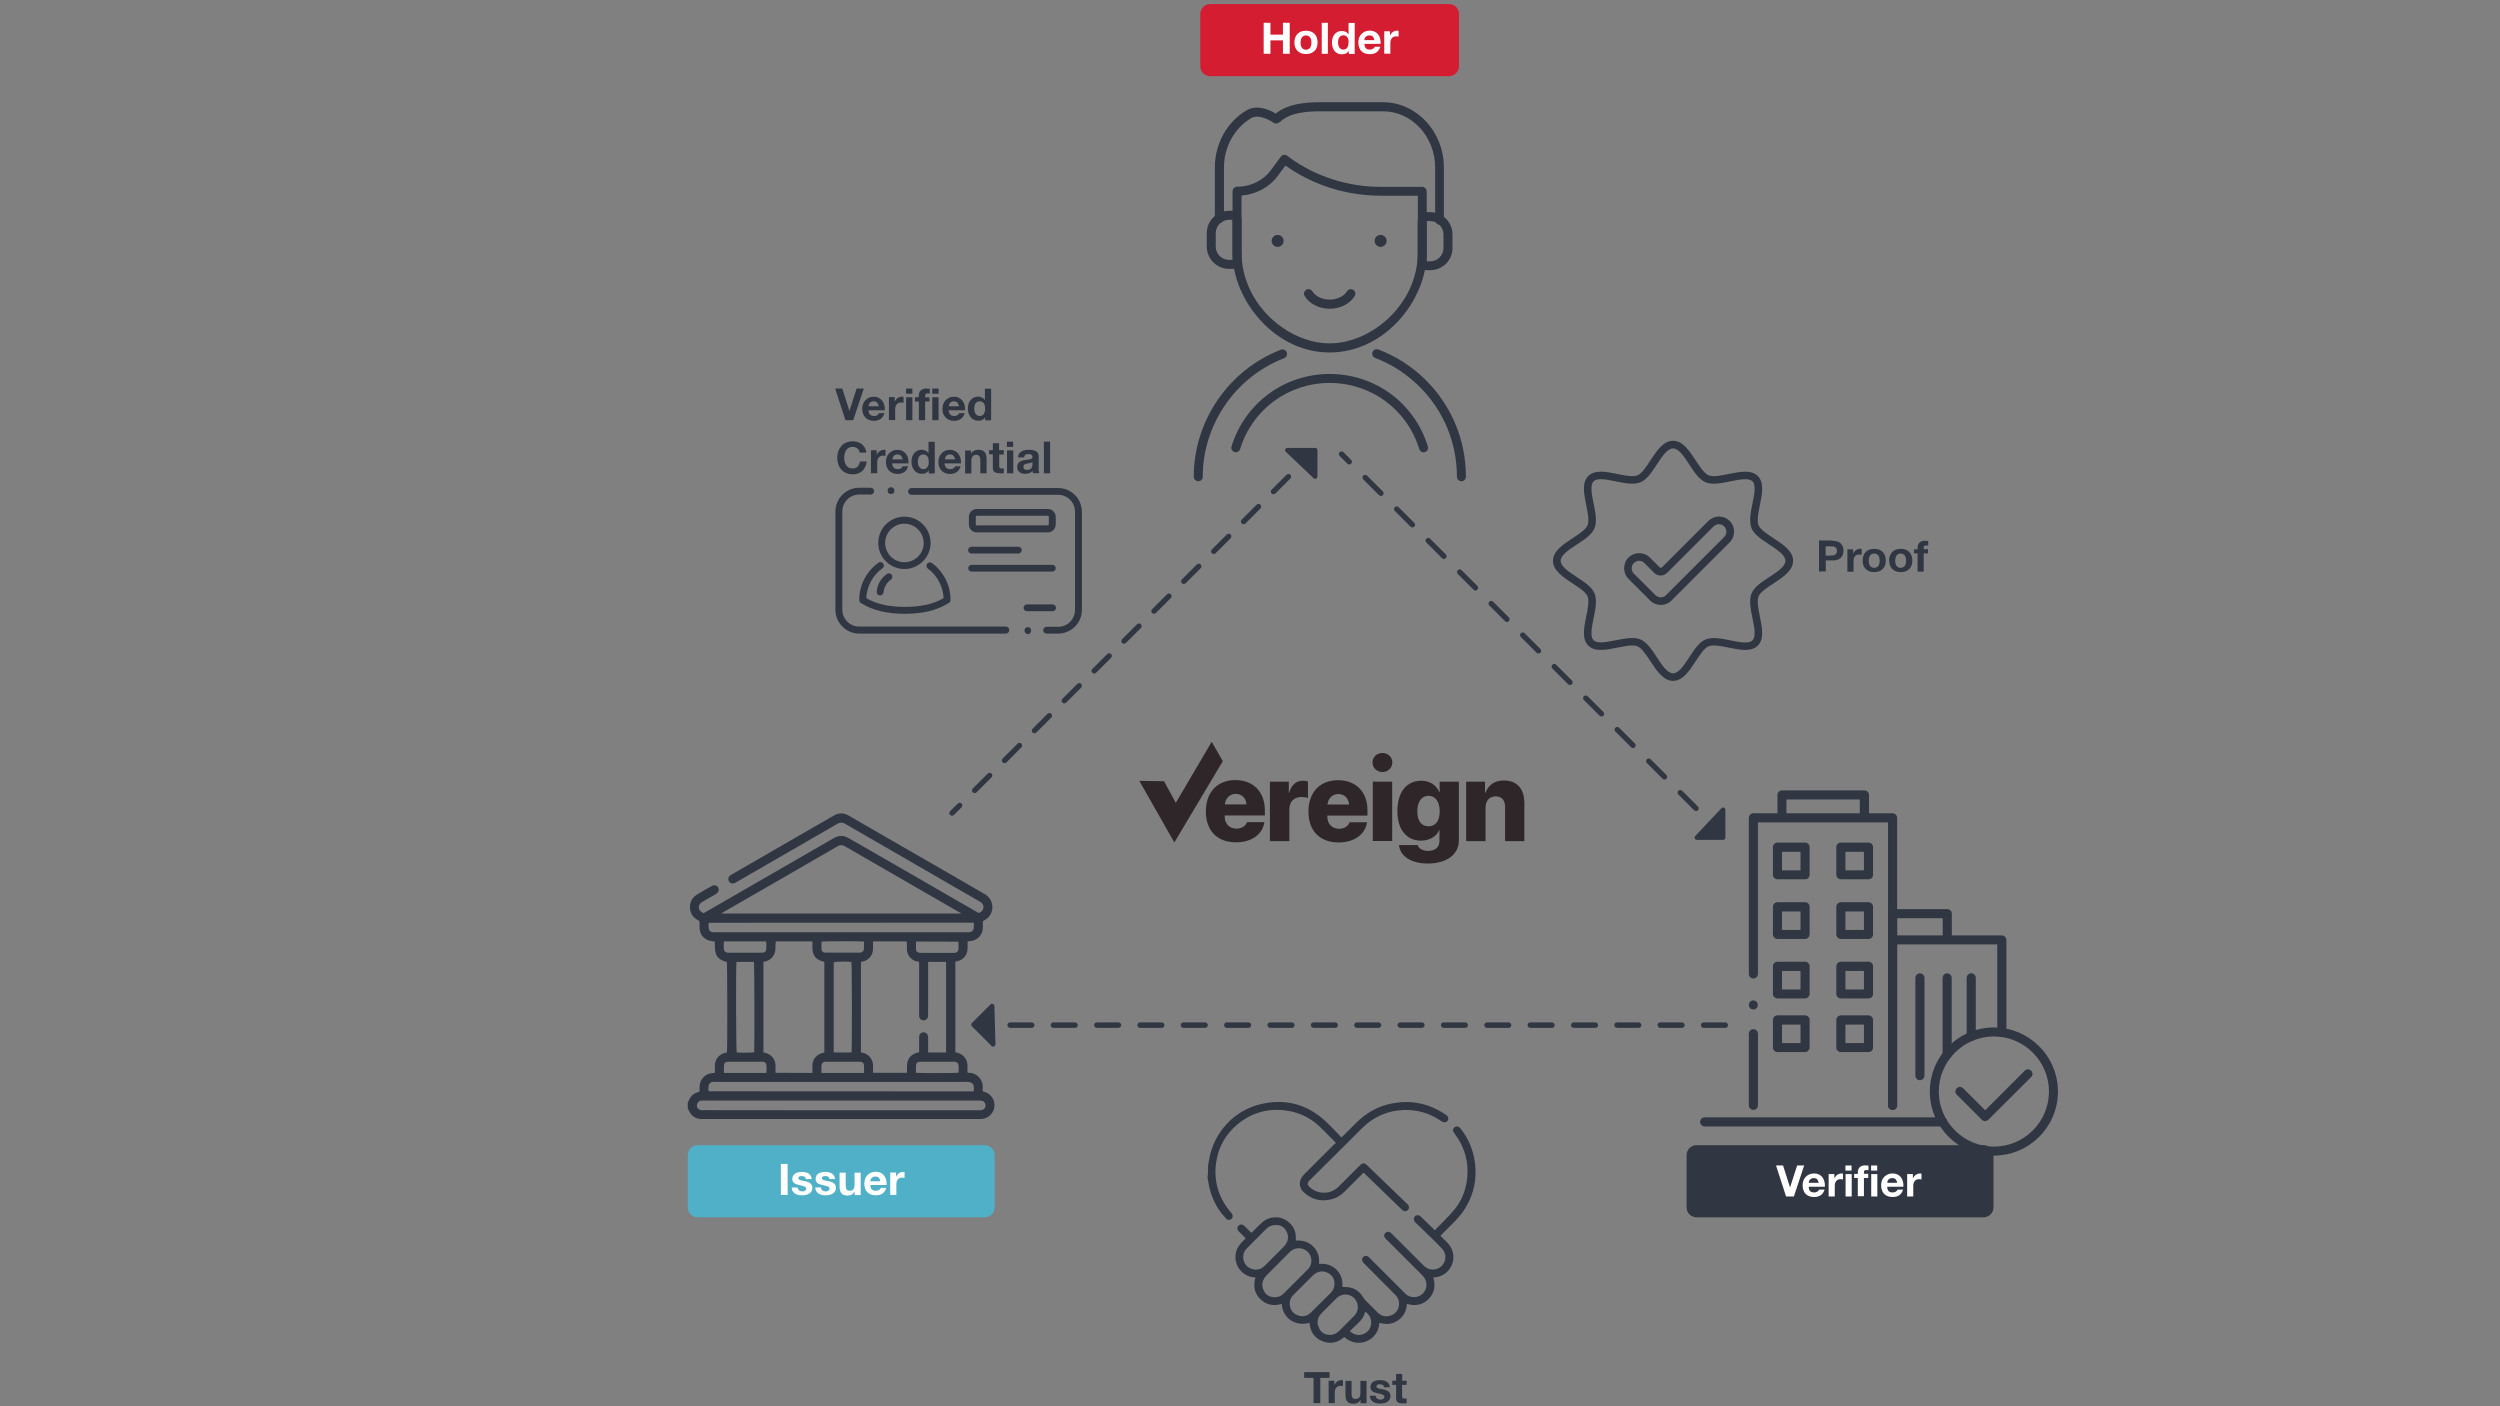 <?xml version="1.0" encoding="utf-8"?>
<!-- Generator: Adobe Illustrator 24.0.1, SVG Export Plug-In . SVG Version: 6.00 Build 0)  -->
<svg version="1.1" id="Layer_1" xmlns="http://www.w3.org/2000/svg" xmlns:xlink="http://www.w3.org/1999/xlink" x="0px" y="0px"
	 viewBox="0 0 1920 1080" style="enable-background:new 0 0 1920 1080;" xml:space="preserve">
<rect x="0" y="0" width="1920" height="1080" fill="#808080" stroke="none"/>
<style type="text/css">
	.st0{fill:#303642;}
	.st1{fill:#50B0C7;}
	.st2{fill:#D51D32;}
	.st3{fill:#FFFFFF;}
	.st4{fill:#2E2628;}
	.st5{clip-path:url(#SVGID_2_);fill:#2E2628;}
</style>
<g>
	<g>
		<g>
			<path class="st0" d="M927.8,895.1c0.2-1.3,0.5-2.6,0.7-3.9c3.4-21.2,19.1-38.5,40-43.3c18.7-4.3,35.4,0.1,49.5,13.2
				c4.2,3.9,8.1,8.2,12.2,12.4c0.6-0.5,1-0.8,1.3-1.1c3.4-3.3,6.7-6.7,10.1-10.1c7.5-7.5,16.4-12.6,26.8-14.7
				c15.1-3.1,29-0.3,41.8,8.4c0.3,0.2,0.7,0.4,1,0.7c1.2,1.1,1.5,2.7,0.6,4c-0.8,1.2-2.4,1.6-3.7,1c-0.5-0.2-0.9-0.5-1.4-0.8
				c-8.7-6-18.3-8.8-28.9-8.4c-12.2,0.5-22.7,5.1-31.4,13.6c-3.6,3.5-7.2,7.2-10.8,10.8c-9.7,9.6-19.3,19.2-29,28.8
				c-0.4,0.4-0.9,0.8-1.3,1.3c-1.3,1.6-1.3,3,0.2,4.4c2.1,2.1,4.7,3.5,7.6,4.2c5.8,1.2,10.9-0.2,15.1-4.4c5.1-5,10-10,15-15
				c0.5-0.5,0.9-1,1.4-1.4c1.9-1.8,3.3-1.8,5.2,0c4.9,4.7,9.7,9.4,14.6,14.1c5.2,5,10.4,10,15.6,15c0.5,0.5,1,0.9,1.4,1.4
				c1,1.3,1,2.9-0.1,4c-1,1.1-2.7,1.2-4,0.3c-0.7-0.5-1.3-1.1-1.9-1.8c-9-8.7-18-17.4-27-26.1c-0.3-0.3-0.7-0.6-1.1-1.1
				c-0.5,0.4-0.9,0.8-1.3,1.2c-4.4,4.4-8.8,8.8-13.2,13.2c-2.9,3-6.3,5.1-10.4,6.1c-8.2,2-15.4,0.1-21.4-5.7
				c-3.4-3.2-3.6-8.3-0.7-12c0.5-0.6,1.1-1.2,1.6-1.8c7.5-7.5,15-15,22.5-22.5c0.5-0.5,1-0.8,1.6-1.3c-0.6-0.7-1-1.1-1.4-1.5
				c-3.3-3.3-6.5-6.5-9.8-9.8c-7.1-7.2-15.7-11.8-25.7-13.4c-14.3-2.3-27.3,1-38.6,10.3c-9.2,7.7-14.8,17.5-16.5,29.4
				c-2,14.3,1.8,27.1,11.2,38.2c0.4,0.5,0.8,0.9,1.1,1.4c0.8,1.3,0.5,2.9-0.6,3.8c-1.1,0.9-2.8,1-3.9-0.1c-1.3-1.4-2.6-2.9-3.8-4.4
				c-5.5-7.3-8.8-15.5-10.1-24.5c-0.1-1-0.3-1.9-0.5-2.9C927.8,901.3,927.8,898.2,927.8,895.1z"/>
		</g>
	</g>
	<g>
		<g>
			<path class="st0" d="M1102,944.8c5-5.2,10.2-10.1,14.7-15.5c5.9-7,9.1-15.3,10.1-24.4c1.3-12.5-1.9-23.8-9.4-33.9
				c-0.4-0.5-0.8-1.1-1.1-1.6c-0.7-1.3-0.4-2.7,0.7-3.6c1.1-0.9,2.5-1,3.7-0.1c0.4,0.3,0.7,0.6,1,1c5.7,7.2,9.3,15.4,10.8,24.5
				c2.3,14.8-0.9,28.3-9.7,40.4c-1.8,2.4-3.8,4.6-5.9,6.8c-3,3.1-6.1,6.2-9.2,9.2c-0.5,0.5-0.9,1-1.4,1.5c1.7,1.7,3.3,3.3,4.9,4.9
				c2.3,2.3,3.9,4.9,4.6,8c2.2,10.3-5.4,18.4-13.8,19c-0.3,0-0.6,0.1-1.2,0.1c1.8,6.2,1,11.9-3.6,16.5c-4.6,4.7-10.3,5.6-16.7,3.8
				c-0.3,5.4-2.5,9.7-6.9,12.7c-4.4,3-9.2,3.3-14.2,1.8c-0.9,14.5-17.4,20-27,10.9c-5,4.5-10.7,5.7-16.9,3.2
				c-6.2-2.5-9.3-7.5-9.8-14.1c-10.5,3.1-20.6-3.3-21.3-14.5c-6.2,1.8-11.8,0.9-16.5-3.7c-4.7-4.7-5.5-10.3-3.7-16.5
				c-1.3-0.2-2.5-0.4-3.6-0.6c-6.6-1.6-12.4-8.1-11.7-16.5c0.3-3.8,1.9-6.9,4.4-9.6c1.1-1.1,2.2-2.3,3.4-3.5
				c-1.6-1.6-3.1-3.1-4.6-4.6c-0.4-0.4-0.9-0.8-1.2-1.3c-0.9-1.3-0.8-2.7,0.3-3.8c0.9-1,2.5-1.2,3.7-0.4c0.6,0.4,1,0.8,1.5,1.3
				c1.5,1.5,3,3,4.6,4.6c0.5-0.4,0.9-0.8,1.3-1.1c2.2-2.2,4.4-4.5,6.7-6.6c5.5-5.1,13.7-5.7,19.7-1.3c4.1,3,6.4,7.1,6.5,12.3
				c0,0.9,0,1.7,0,2.7c5.2-0.4,9.7,0.9,13.4,4.6c3.6,3.6,4.9,8.1,4.4,13.3c5.2-0.5,9.8,0.8,13.5,4.5c3.6,3.7,4.9,8.1,4.4,13.1
				c1.7,0.1,3.2,0.1,4.7,0.3c5.1,0.7,8.8,3.5,11.4,7.9c0.5,0.8,1,1.5,1.7,2.2c3.1,3.1,6.2,6.3,9.4,9.4c2.9,2.8,6.3,3.5,10,2.2
				c6.4-2.1,8.5-10.2,4-15.3c-0.5-0.6-1-1.1-1.5-1.6c-7.5-7.5-15-15-22.5-22.6c-0.5-0.5-1-0.9-1.4-1.5c-0.9-1.3-0.8-3,0.3-4
				c1.1-1,2.6-1.1,3.8-0.2c0.6,0.4,1.1,1,1.6,1.5c8.6,8.6,17.2,17.2,25.8,25.8c0.5,0.5,0.9,1,1.4,1.4c3.8,3.4,9.6,3.2,13.2-0.4
				c3.5-3.6,3.7-9.3,0.3-13.1c-0.5-0.5-1-1.1-1.5-1.6c-8.8-8.8-17.6-17.6-26.4-26.4c-0.5-0.5-1-0.9-1.4-1.4c-1.1-1.4-1-3,0.2-4.1
				c1.1-1,2.7-1.1,4-0.1c0.5,0.4,0.9,0.8,1.3,1.2c7.8,7.8,15.5,15.5,23.3,23.3c0.5,0.5,1,1.1,1.6,1.5c3.8,3.3,9.5,3.1,13.1-0.5
				c3.5-3.6,3.8-9.4,0.3-13.1c-2.7-2.9-5.5-5.6-8.3-8.4c-3.9-3.8-7.8-7.5-11.7-11.3c-0.5-0.5-1-0.9-1.3-1.5
				c-0.8-1.2-0.6-2.7,0.3-3.7c1-1,2.4-1.3,3.7-0.5c0.6,0.3,1,0.8,1.5,1.3c2.9,2.8,5.9,5.7,8.8,8.5
				C1100.9,944,1101.4,944.3,1102,944.8z M979,996.3c2.6,0,4.9-0.9,6.7-2.7c6.2-6.2,12.5-12.4,18.7-18.7c2.4-2.5,3.2-5.5,2.5-8.9
				c-1.1-5-6.2-8.2-11.3-7.2c-2.3,0.5-4,1.7-5.6,3.3c-5.7,5.7-11.4,11.4-17.1,17.2c-0.5,0.5-0.9,1-1.3,1.5
				c-2.4,3.2-2.8,6.6-1.1,10.2C972,994.5,975,996.2,979,996.3z M980.7,940.8c-4,0-6,0.8-8.5,3.3c-4.7,4.7-9.3,9.3-14,14
				c-0.5,0.5-1,1.1-1.5,1.6c-3.8,5.1-1.7,12.6,4.3,14.7c3.8,1.4,7.4,0.6,10.3-2.3c4.2-4.1,8.3-8.3,12.5-12.5c1-1,2-1.9,2.9-3
				c2.6-3.1,3.2-6.6,1.6-10.3C986.7,942.7,983.7,940.9,980.7,940.8z M1024.9,985.1c-0.2-3-1.8-6-5.3-7.6c-3.5-1.7-7-1.3-10.2,1.1
				c-0.6,0.5-1.2,1.1-1.8,1.6c-4.4,4.4-8.9,8.9-13.3,13.3c-0.6,0.6-1.2,1.3-1.8,1.9c-1.4,1.7-2.1,3.8-2,6c0.2,4,2.1,7.1,5.8,8.6
				c3.8,1.6,7.4,1,10.4-1.9c5.2-5.1,10.3-10.3,15.5-15.4C1024.1,990.8,1024.9,988.5,1024.9,985.1z M1021.3,1025.2
				c2.7,0,5-0.9,6.9-2.8c3.9-3.9,7.8-7.8,11.8-11.8c0.3-0.3,0.6-0.6,0.8-0.9c2.5-3.1,2.7-7.6,0.5-11.1c-2.2-3.4-6.1-5-10-4.2
				c-2.2,0.4-3.9,1.6-5.4,3.2c-3.5,3.5-7.1,7.1-10.6,10.6c-0.4,0.4-0.8,0.9-1.2,1.3c-2.4,3.1-2.9,6.5-1.2,10.1
				C1014.4,1023.4,1017.4,1025.1,1021.3,1025.2z M1036.7,1022.3c4.1,4.1,10.3,3.9,14.1-0.3c3.1-3.5,3.7-10.4-2.1-14.5
				c-0.1,0.1-0.3,0.3-0.4,0.4c-0.8,3.4-2.8,6-5.3,8.3C1040.9,1018.2,1038.9,1020.2,1036.7,1022.3z"/>
		</g>
	</g>
</g>
<g>
	<g>
		<g>
			<g>
				<path class="st0" d="M694.9,471.4c-13.9,0-24.9-2.7-33.8-8.3c-0.7-0.4-1.1-1.2-1.2-2c0-0.1,0-0.3,0-0.4
					c0-11.3,5.5-21.9,14.7-28.5c1.2-0.9,2.8-0.6,3.7,0.6c0.9,1.2,0.6,2.8-0.6,3.7c-7.5,5.3-12,13.8-12.4,22.9
					c7.7,4.5,17.5,6.7,29.7,6.7c12.2,0,21.9-2.2,29.7-6.7c-0.4-9-4.9-17.4-12.1-22.7c-1.2-0.9-1.4-2.5-0.6-3.7
					c0.9-1.2,2.5-1.4,3.7-0.6c9,6.6,14.3,17.1,14.3,28.2c0,0.2,0,0.3,0,0.4c-0.1,0.8-0.5,1.6-1.2,2
					C719.9,468.7,708.8,471.4,694.9,471.4z"/>
			</g>
		</g>
	</g>
	<g>
		<g>
			<g>
				<path class="st0" d="M675.9,457.3c-0.1,0-0.2,0-0.2,0c-1.5-0.1-2.5-1.4-2.4-2.9c0.5-5.5,3.3-10.4,7.8-13.6
					c1.2-0.9,2.8-0.6,3.7,0.6c0.9,1.2,0.6,2.8-0.6,3.7c-3.2,2.3-5.3,5.9-5.6,9.8C678.4,456.2,677.2,457.3,675.9,457.3z"/>
			</g>
		</g>
	</g>
	<g>
		<g>
			<g>
				<path class="st0" d="M694.6,437c-11.1,0-20.1-9-20.1-20.1s9-20.1,20.1-20.1c11.1,0,20.1,9,20.1,20.1S705.6,437,694.6,437z
					 M694.6,402.2c-8.1,0-14.8,6.6-14.8,14.8c0,8.1,6.6,14.8,14.8,14.8s14.8-6.6,14.8-14.8C709.3,408.8,702.7,402.2,694.6,402.2z"/>
			</g>
		</g>
	</g>
	<g>
		<g>
			<g>
				<path class="st0" d="M772.6,486.6H659.9c-10.1,0-18.3-8.2-18.3-18.3v-75.4c0-10.1,8.2-18.3,18.3-18.3h8.8c1.5,0,2.6,1.2,2.6,2.6
					s-1.2,2.6-2.6,2.6h-8.8c-7.2,0-13,5.8-13,13v75.4c0,7.2,5.8,13,13,13h112.6c1.5,0,2.6,1.2,2.6,2.6S774,486.6,772.6,486.6z"/>
			</g>
		</g>
	</g>
	<g>
		<g>
			<g>
				<path class="st0" d="M812.6,486.6h-8.8c-1.5,0-2.6-1.2-2.6-2.6s1.2-2.6,2.6-2.6h8.8c7.2,0,13-5.8,13-13v-75.4
					c0-7.2-5.8-13-13-13H700c-1.5,0-2.6-1.2-2.6-2.6s1.2-2.6,2.6-2.6h112.6c10.1,0,18.3,8.2,18.3,18.3v75.4
					C830.9,478.4,822.7,486.6,812.6,486.6z"/>
			</g>
		</g>
	</g>
	<g>
		<g>
			<g>
				<path class="st0" d="M782.1,425.1h-36c-1.5,0-2.6-1.2-2.6-2.6s1.2-2.6,2.6-2.6h36c1.5,0,2.6,1.2,2.6,2.6
					S783.5,425.1,782.1,425.1z"/>
			</g>
		</g>
	</g>
	<g>
		<g>
			<g>
				<path class="st0" d="M808.2,439h-62c-1.5,0-2.6-1.2-2.6-2.6s1.2-2.6,2.6-2.6h62c1.5,0,2.6,1.2,2.6,2.6S809.6,439,808.2,439z"/>
			</g>
		</g>
	</g>
	<g>
		<g>
			<g>
				<path class="st0" d="M808.4,469.4h-19.7c-1.5,0-2.6-1.2-2.6-2.6c0-1.5,1.2-2.6,2.6-2.6h19.7c1.5,0,2.6,1.2,2.6,2.6
					C811,468.2,809.9,469.4,808.4,469.4z"/>
			</g>
		</g>
	</g>
	<g>
		<g>
			<g>
				<path class="st0" d="M789.5,487c-0.7,0-1.4-0.3-1.9-0.8c-0.5-0.5-0.8-1.2-0.8-1.9c0-0.2,0-0.3,0.1-0.5c0-0.2,0.1-0.3,0.1-0.5
					c0.1-0.2,0.1-0.3,0.2-0.5c0.1-0.1,0.2-0.3,0.3-0.4c1-1,2.8-1,3.7,0c0.1,0.1,0.2,0.3,0.3,0.4c0.1,0.1,0.2,0.3,0.2,0.5
					c0.1,0.2,0.1,0.3,0.1,0.5c0,0.2,0.1,0.3,0.1,0.5c0,0.7-0.3,1.4-0.8,1.9C790.8,486.8,790.2,487,789.5,487z"/>
			</g>
		</g>
	</g>
	<g>
		<g>
			<g>
				<path class="st0" d="M684.3,379.4c-0.2,0-0.3,0-0.5-0.1c-0.2,0-0.3-0.1-0.5-0.1c-0.2-0.1-0.3-0.1-0.5-0.2
					c-0.1-0.1-0.3-0.2-0.4-0.3c-0.1-0.1-0.2-0.3-0.3-0.4c-0.1-0.1-0.2-0.3-0.2-0.5c-0.1-0.2-0.1-0.3-0.1-0.5c0-0.2-0.1-0.3-0.1-0.5
					s0-0.3,0.1-0.5c0-0.2,0.1-0.3,0.1-0.5c0.1-0.2,0.1-0.3,0.2-0.5c0.1-0.1,0.2-0.3,0.3-0.4c0.1-0.1,0.3-0.2,0.4-0.3
					c0.1-0.1,0.3-0.2,0.5-0.2c0.2-0.1,0.3-0.1,0.5-0.1c0.9-0.2,1.8,0.1,2.4,0.7c0.1,0.1,0.2,0.3,0.3,0.4c0.1,0.1,0.2,0.3,0.2,0.5
					c0.1,0.2,0.1,0.3,0.1,0.5c0,0.2,0.1,0.3,0.1,0.5s0,0.3-0.1,0.5c0,0.2-0.1,0.3-0.1,0.5c-0.1,0.2-0.1,0.3-0.2,0.5
					c-0.1,0.1-0.2,0.3-0.3,0.4C685.7,379.1,685,379.4,684.3,379.4z"/>
			</g>
		</g>
	</g>
	<g>
		<g>
			<g>
				<path class="st0" d="M804.7,408.9h-54.5c-3.4,0-6.1-2.8-6.1-6.1v-5.8c0-3.4,2.8-6.1,6.1-6.1h54.5c3.4,0,6.1,2.8,6.1,6.1v5.8
					C810.8,406.1,808.1,408.9,804.7,408.9z M750.2,396.1c-0.5,0-0.8,0.4-0.8,0.8v5.8c0,0.5,0.4,0.8,0.8,0.8h54.5
					c0.5,0,0.8-0.4,0.8-0.8v-5.8c0-0.5-0.4-0.8-0.8-0.8H750.2z"/>
			</g>
		</g>
	</g>
</g>
<g>
	<path class="st0" d="M1523.3,934.9H1303c-4.3,0-7.7-3.4-7.7-7.7v-40c0-4.3,3.4-7.7,7.7-7.7h220.3c4.3,0,7.7,3.4,7.7,7.7v40
		C1531,931.5,1527.5,934.9,1523.3,934.9z"/>
</g>
<g>
	<g>
		<g>
			<g>
				<path class="st0" d="M1284.9,522.9c-7.5,0-12.5-7.7-17.4-15.1c-3.2-4.9-6.6-10-9.8-11.4c-3.5-1.5-9.7-0.2-15.6,1
					c-8.5,1.7-17.2,3.5-22.3-1.6c-5.1-5.1-3.3-13.8-1.6-22.3c1.2-6,2.5-12.1,1-15.6c-1.4-3.3-6.5-6.6-11.4-9.8
					c-7.4-4.9-15.1-9.9-15.1-17.4s7.7-12.5,15.1-17.4c4.9-3.2,10-6.6,11.4-9.8c1.5-3.5,0.2-9.7-1-15.6c-1.7-8.5-3.5-17.2,1.6-22.3
					c5.1-5.1,13.8-3.3,22.3-1.6c6,1.2,12.1,2.5,15.6,1c3.3-1.4,6.6-6.5,9.8-11.4c4.9-7.4,9.9-15.1,17.4-15.1s12.5,7.7,17.4,15.1
					c3.2,4.9,6.6,10,9.8,11.4c3.5,1.5,9.7,0.2,15.6-1c8.5-1.7,17.2-3.5,22.3,1.6c5.1,5.1,3.3,13.8,1.6,22.3c-1.2,6-2.5,12.1-1,15.6
					c1.4,3.3,6.5,6.6,11.4,9.8c7.4,4.9,15.1,9.9,15.1,17.4s-7.7,12.5-15.1,17.4c-4.9,3.2-10,6.6-11.4,9.8c-1.5,3.5-0.2,9.7,1,15.6
					c1.7,8.5,3.5,17.2-1.6,22.3c-5.1,5.1-13.8,3.3-22.3,1.6c-6-1.2-12.1-2.5-15.6-1c-3.3,1.4-6.6,6.5-9.8,11.4
					C1297.4,515.3,1292.4,522.9,1284.9,522.9z M1253.5,490c2.3,0,4.5,0.3,6.4,1.1c4.9,2.1,8.6,7.6,12.5,13.6
					c4,6.1,8.1,12.4,12.5,12.4c4.4,0,8.5-6.3,12.5-12.4c3.9-5.9,7.5-11.5,12.5-13.6c5.2-2.1,12.2-0.7,19,0.7c7,1.4,14.2,2.9,17,0
					c2.9-2.9,1.4-10.1,0-17c-1.4-6.8-2.8-13.9-0.7-19.1c2.1-4.9,7.6-8.6,13.6-12.5c6.1-4,12.4-8.1,12.4-12.5s-6.3-8.5-12.4-12.5
					c-5.9-3.9-11.5-7.5-13.6-12.5c-2.1-5.2-0.7-12.2,0.7-19c1.4-7,2.9-14.2,0-17c-2.9-2.9-10.1-1.4-17,0c-6.8,1.4-13.9,2.8-19,0.7
					c-4.9-2.1-8.6-7.6-12.5-13.6c-4-6.1-8.1-12.4-12.5-12.4c-4.4,0-8.5,6.3-12.5,12.4c-3.9,5.9-7.5,11.5-12.5,13.6
					c-5.2,2.1-12.2,0.7-19-0.7c-7-1.4-14.2-2.9-17,0c-2.9,2.9-1.4,10.1,0,17c1.4,6.8,2.8,13.9,0.7,19c-2.1,4.9-7.6,8.6-13.6,12.5
					c-6.1,4-12.4,8.1-12.4,12.5c0,4.4,6.3,8.5,12.4,12.5c5.9,3.9,11.5,7.5,13.6,12.5c2.1,5.2,0.7,12.2-0.7,19c-1.4,7-2.9,14.2,0,17
					c2.9,2.9,10.1,1.4,17,0C1245.1,490.9,1249.5,490,1253.5,490z"/>
			</g>
		</g>
	</g>
	<g>
		<g>
			<g>
				<path class="st0" d="M1275.5,464.6c-3,0-5.9-1.1-8.2-3.4l-16.6-16.6c-4.5-4.5-4.5-11.9,0-16.4c4.5-4.5,11.9-4.5,16.4,0l7.5,7.5
					c0.3,0.3,0.7,0.4,0.9,0.4c0.2,0,0.6,0,0.9-0.4l35.6-35.6c2.2-2.2,5.1-3.4,8.2-3.4c0,0,0,0,0,0c3.1,0,6,1.2,8.2,3.4
					c4.5,4.5,4.5,11.9,0,16.4l-44.7,44.7C1281.4,463.5,1278.4,464.6,1275.5,464.6z M1258.9,430.7c-1.5,0-2.9,0.6-4.1,1.7
					c-2.2,2.2-2.2,5.9,0,8.1l16.6,16.6c2.2,2.2,5.9,2.2,8.1,0l44.7-44.7c2.2-2.2,2.2-5.9,0-8.1c-1.1-1.1-2.5-1.7-4.1-1.7
					c0,0,0,0,0,0c-1.5,0-3,0.6-4.1,1.7l-35.6,35.6c-1.3,1.3-3.1,2.1-5,2.1c-1.9,0-3.7-0.7-5-2.1l-7.5-7.5
					C1261.8,431.2,1260.3,430.7,1258.9,430.7z"/>
			</g>
		</g>
	</g>
</g>
<g>
	<g>
		<g>
			<path class="st0" d="M528.2,851.2c0-1.5,0-3.1,0-4.6c0.2-0.2,0.4-0.5,0.5-0.7c1.3-3.8,3.8-6.2,7.7-7.2c0.3-0.1,0.5-0.3,0.9-0.5
				c0-1.3-0.1-2.7,0-4.1c0.3-5.4,4.5-9.6,9.9-10c0.6,0,1.2-0.1,1.8-0.2c0-1.9,0-3.7,0-5.5c0.1-4.8,3-8.5,7.6-9.7
				c0.6-0.2,1.2-0.3,1.7-0.4c0.4-3.5,0.3-67.8-0.1-69.5c-6.8-1.7-9.2-4.9-9.2-12c0-1.2,0-2.4,0-3.7c-0.8-0.1-1.4-0.1-2-0.2
				c-1.4-0.4-2.9-0.6-4.1-1.2c-3.4-1.8-5.3-4.7-5.6-8.7c-0.1-1.9-0.1-3.8-0.1-5.5c-1.1-0.7-2-1.3-2.9-1.9c-1.8-1.3-3.1-3-3.8-5.1
				c-1.6-4.9-0.2-10.4,4.5-13.3c3.5-2.2,7.1-4.2,10.7-6.2c0.5-0.3,0.9-0.6,1.4-0.8c1.7-0.7,3.5-0.2,4.4,1.3c0.9,1.5,0.6,3.3-0.9,4.5
				c-0.7,0.6-1.5,1-2.3,1.5c-3.1,1.8-6.3,3.5-9.3,5.4c-3.1,1.9-3.1,5.8,0,7.7c0.4,0.3,0.9,0.5,1.4,0.7c1.3-0.7,2.5-1.4,3.7-2.1
				c32.1-18.5,64.1-37,96.2-55.5c3.8-2.2,7.5-2.3,11.3-0.1c3.3,2,6.6,3.8,10,5.7c25,14.4,50,28.9,75.1,43.3c5,2.9,10,5.7,14.9,8.6
				c0.4-0.2,0.8-0.4,1.1-0.5c3.5-1.6,3.3-6.5,0.3-8c-0.5-0.2-0.9-0.5-1.4-0.8c-8.1-4.7-16.2-9.3-24.3-14
				c-26.1-15-52.2-30.1-78.2-45.2c-2.1-1.2-3.8-1.2-6,0c-25.4,14.7-50.8,29.4-76.2,44c-1,0.6-2,1.2-3,1.6c-1.5,0.6-3.1,0.1-4-1.3
				c-0.9-1.5-0.7-3.2,0.5-4.4c0.5-0.4,1.1-0.8,1.7-1.1c26-15,52.1-30,78-45c4.1-2.4,7.9-2.4,11.9,0c4,2.4,8.1,4.7,12.1,7
				c26.4,15.2,52.7,30.4,79.1,45.6c4.4,2.6,8.9,5.2,13.3,7.7c7.3,4.2,7.8,15.3-0.1,19.7c-0.5,0.3-1,0.6-1.6,1c0,1.9,0.1,3.7,0,5.5
				c-0.3,5.3-4.4,9.4-9.8,9.8c-0.6,0-1.2,0.1-1.9,0.2c0,2,0.1,3.8,0,5.6c-0.2,5-3.3,8.7-8.2,9.7c-0.4,0.1-0.7,0.2-1.2,0.3
				c0,23.2,0,46.4,0,69.5c0.7,0.2,1.3,0.3,1.8,0.5c4.5,1.3,7.4,4.8,7.5,9.6c0,1.3,0,2.6,0,3.9c0,0.6,0.1,1.2,0.1,1.7
				c0.4,0.1,0.6,0.1,0.8,0.1c5.5-0.2,11,4.5,10.8,11c0,1.1,0,2.1,0,3.2c0.9,0.3,1.6,0.5,2.3,0.8c4.4,1.7,7.1,6,6.7,10.7
				c-0.3,4.5-3.7,8.5-8.1,9.5c-1.4,0.3-2.9,0.3-4.3,0.3c-70.2,0-140.4,0-210.6,0c-0.8,0-1.5,0-2.3,0c-4.6-0.2-7.7-2.6-9.5-6.8
				C528.7,852.3,528.5,851.8,528.2,851.2z M670.5,723c0,2.1,0,3.9,0,5.7c-0.1,4.7-3.1,8.6-7.7,9.7c-0.5,0.1-1,0.2-1.6,0.3
				c0,23.2,0,46.4,0,69.5c0.3,0.1,0.5,0.2,0.8,0.2c5.3,0.9,8.8,5.4,8.5,10.9c-0.1,1.5,0,3,0,4.6c8.8,0,17.3,0,26.1,0
				c0-2-0.1-3.9,0-5.9c0.2-4.7,2.9-8.1,7.4-9.4c0.6-0.2,1.3-0.4,1.9-0.5c0-4,0-7.8,0-11.6c0-2.2,1.4-3.6,3.3-3.7
				c2-0.1,3.5,1.5,3.6,3.7c0.1,2.8,0,5.5,0,8.3c0,1.1,0,2.3,0,3.5c4.7,0,9.2,0,13.8,0c0-23.2,0-46.3,0-69.6c-4.6,0-9.1,0-13.8,0
				c0,1,0,1.8,0,2.6c0,12.4,0,24.9,0,37.3c0,0.7,0,1.4-0.1,2.1c-0.3,1.8-1.8,3-3.6,2.9c-1.7-0.1-3-1.3-3.2-3c-0.1-0.7,0-1.4,0-2.1
				c0-12.4,0-24.9,0-37.3c0-0.8,0-1.6,0-2.5c-0.5-0.1-0.8-0.2-1.1-0.2c-4.4-0.6-8.3-4.6-8.3-9.6c0-1.5,0-2.9,0-4.4
				c0-0.5-0.2-1-0.3-1.5C687.7,723,679.2,723,670.5,723z M623.9,824c0-2,0-3.8,0-5.6c0.1-4.7,2.9-8.3,7.4-9.6
				c0.6-0.2,1.2-0.3,1.8-0.5c0-23.2,0-46.3,0-69.4c-0.2-0.2-0.2-0.2-0.3-0.3c-6.3-1.4-8.9-4.7-8.9-11.2c0-1.4,0-2.9,0-4.4
				c-9.5,0-18.7,0-28.1,0c-0.1,0.7-0.2,1.2-0.2,1.8c0,1.5,0,2.9-0.1,4.4c-0.3,4.6-3.3,8.1-7.7,9.2c-0.5,0.1-1,0.2-1.5,0.3
				c0,23.3,0,46.4,0,69.5c6.7,1.3,9.7,5.8,9.3,11.7c-0.1,1.3,0,2.6,0,4C605.1,824,614.3,824,623.9,824z M738.4,701.6
				c-1.1-0.7-1.8-1.1-2.4-1.4c-15.2-8.8-30.4-17.5-45.6-26.3c-13.8-8-27.6-15.9-41.4-23.9c-1.9-1.1-3.5-1.3-5.5-0.2
				c-29.1,16.9-58.2,33.6-87.4,50.4c-0.6,0.4-1.3,0.8-2.2,1.4C615.4,701.6,676.6,701.6,738.4,701.6z M645.8,852.7
				c35.1,0,70.3,0,105.4,0c0.8,0,1.7,0,2.5-0.1c1.7-0.2,3-1.5,3.2-3.1c0.2-1.6-0.6-3.3-2.2-3.9c-0.8-0.3-1.8-0.4-2.7-0.4
				c-70.6,0-141.3,0-211.9,0c-0.6,0-1.2,0-1.8,0.1c-1.8,0.3-3.1,1.9-3.1,3.7c0,1.9,1.4,3.4,3.4,3.6c0.8,0.1,1.5,0,2.3,0
				C575.9,852.7,610.8,852.7,645.8,852.7z M747.9,708.7c-0.5-0.1-0.8-0.1-1.1-0.1c-67.4,0-134.8,0-202.2,0.1c-0.1,0-0.1,0.1-0.2,0.1
				c-0.1,0-0.1,0.1-0.2,0.3c0,1.1-0.1,2.2,0,3.3c0.1,2.2,1.4,3.5,3.6,3.6c0.6,0,1.2,0,1.8,0c64.3,0,128.5,0,192.8,0
				c0.5,0,1.1,0,1.6,0c2.5-0.1,3.7-1.4,3.9-3.9C748,711.1,747.9,710,747.9,708.7z M747.8,838.2c0-0.6,0.1-1.1,0.1-1.7
				c0.3-4.2-1.3-5.6-5.5-5.6c-64.3,0.1-128.6,0-193,0c-0.7,0-1.4,0-2.1,0c-1.6,0.2-2.9,1.3-3.1,2.9c-0.2,1.4-0.2,2.8,0,4.3
				C612.2,838.2,680,838.2,747.8,838.2z M654,808.3c0.4-3.1,0.3-67.8-0.1-69.5c-2.8-0.5-12.1-0.3-13.6,0.2c0,23,0,46.1,0,69.3
				C644.9,808.3,649.4,808.3,654,808.3z M565.6,738.7c-0.5,4.6-0.3,68,0.2,69.6c4.1,0.3,11.8,0.2,13.4-0.2
				c0.4-6.3,0.2-67.6-0.2-69.4C574.6,738.7,570.1,738.7,565.6,738.7z M663.6,723.1c-3.4-0.4-30.9-0.3-32.7,0.1c0,1.9-0.1,3.8,0,5.7
				c0.1,1.6,1.1,2.5,2.6,2.7c0.5,0.1,1.1,0,1.6,0c8,0,16.1,0,24.1,0c0.5,0,0.9,0,1.4,0c1.8-0.2,2.8-1.1,2.9-2.9
				C663.6,726.9,663.6,725.1,663.6,723.1z M555.9,723c0,2-0.1,3.9,0,5.7c0.1,1.9,1.2,2.8,3.1,3c0.3,0,0.6,0,0.9,0
				c8.3,0,16.6,0,24.8,0c0.5,0,0.9,0,1.4-0.1c1.3-0.2,2.2-0.9,2.3-2.2c0.3-2.1,0.3-4.2,0-6.4C577.7,723,567,723,555.9,723z
				 M703.5,723.1c0,2.1-0.1,4.2,0,6.2c0.1,1.3,1.1,2.2,2.4,2.4c0.6,0.1,1.2,0.1,1.8,0.1c8,0,15.9,0,23.9,0c0.5,0,1.1,0,1.6,0
				c1.5-0.1,2.5-0.9,2.8-2.3c0.3-2.1,0.2-4.2,0-6.3C725.1,723.1,714.4,723.1,703.5,723.1z M663.6,824c0-1.9,0-3.6,0-5.3
				c-0.1-2.3-1.1-3.3-3.5-3.3c-0.2,0-0.3,0-0.5,0c-8.3,0-16.6,0-24.8,0c-0.4,0-0.8,0-1.1,0c-1.6,0.2-2.7,1.2-2.8,2.8
				c-0.1,1.9,0,3.8,0,5.8C641.8,824,652.6,824,663.6,824z M588.7,824c0-1.8,0-3.5,0-5.1c-0.1-2.5-1.1-3.5-3.5-3.5
				c-4.3,0-8.6,0-12.9,0c-4.3,0-8.6,0-12.9,0c-2.1,0-3.3,1-3.4,2.9c-0.1,1.9,0,3.8,0,5.7C567,824,577.7,824,588.7,824z M703.4,823.9
				c3.7,0.4,30.9,0.3,32.8-0.1c0-1.6,0.1-3.3,0-5c-0.1-2.3-1.2-3.4-3.7-3.4c-3.6,0-7.2,0-10.8,0c-5,0-10,0-14.9,0
				c-2.2,0-3.3,1-3.3,3.2C703.4,820.3,703.4,822.1,703.4,823.9z"/>
		</g>
	</g>
</g>
<g>
	<g>
		<g>
			<path class="st0" d="M1346.6,775.3c-0.2,0-0.5,0-0.7-0.1c-0.2,0-0.4-0.1-0.7-0.2c-0.2-0.1-0.4-0.2-0.6-0.3
				c-0.2-0.1-0.4-0.3-0.5-0.4c-0.2-0.2-0.3-0.3-0.4-0.5c-0.1-0.2-0.2-0.4-0.3-0.6c-0.1-0.2-0.2-0.4-0.2-0.7
				c-0.1-0.2-0.1-0.4-0.1-0.7c0-0.2,0-0.4,0.1-0.7c0-0.2,0.1-0.4,0.2-0.7c0.1-0.2,0.2-0.4,0.3-0.6c0.1-0.2,0.3-0.4,0.4-0.5
				c0.2-0.2,0.3-0.3,0.5-0.4c0.2-0.1,0.4-0.2,0.6-0.3c0.2-0.1,0.4-0.2,0.7-0.2c0.4-0.1,0.9-0.1,1.4,0c0.2,0,0.4,0.1,0.6,0.2
				c0.2,0.1,0.4,0.2,0.6,0.3c0.2,0.1,0.4,0.3,0.5,0.4c0.2,0.2,0.3,0.3,0.4,0.5c0.1,0.2,0.2,0.4,0.3,0.6c0.1,0.2,0.2,0.4,0.2,0.7
				s0.1,0.4,0.1,0.7c0,0.2,0,0.5-0.1,0.7c0,0.2-0.1,0.4-0.2,0.7c-0.1,0.2-0.2,0.4-0.3,0.6c-0.1,0.2-0.3,0.4-0.4,0.5
				c-0.2,0.2-0.3,0.3-0.5,0.4c-0.2,0.1-0.4,0.2-0.6,0.3c-0.2,0.1-0.4,0.2-0.6,0.2C1347.1,775.3,1346.9,775.3,1346.6,775.3z"/>
		</g>
	</g>
	<g>
		<g>
			<path class="st0" d="M1453.5,852.4c-1.9,0-3.5-1.6-3.5-3.5V631.6h-99.9V748c0,1.9-1.6,3.5-3.5,3.5c-1.9,0-3.5-1.6-3.5-3.5V628.1
				c0-1.9,1.6-3.5,3.5-3.5h106.9c1.9,0,3.5,1.6,3.5,3.5V849C1457,850.9,1455.4,852.4,1453.5,852.4z"/>
		</g>
	</g>
	<g>
		<g>
			<path class="st0" d="M1346.6,852.4c-1.9,0-3.5-1.6-3.5-3.5v-55c0-1.9,1.6-3.5,3.5-3.5c1.9,0,3.5,1.6,3.5,3.5v55
				C1350.1,850.9,1348.6,852.4,1346.6,852.4z"/>
		</g>
	</g>
	<g>
		<g>
			<path class="st0" d="M1453.5,852.4c-1.9,0-3.5-1.6-3.5-3.5v-127c0-1.9,1.6-3.5,3.5-3.5h83.9c1.9,0,3.5,1.6,3.5,3.5v71
				c0,1.9-1.6,3.5-3.5,3.5c-1.9,0-3.5-1.6-3.5-3.5v-67.6H1457V849C1457,850.9,1455.4,852.4,1453.5,852.4z"/>
		</g>
	</g>
	<g>
		<g>
			<path class="st0" d="M1435.2,630.7h-6.9V614h-56.3v16.7h-6.9v-20.2c0-1.9,1.6-3.5,3.5-3.5h63.3c1.9,0,3.5,1.6,3.5,3.5V630.7z"/>
		</g>
	</g>
	<g>
		<g>
			<path class="st0" d="M1498.9,721.9h-6.9v-16.7h-35v16.7h-6.9v-20.2c0-1.9,1.6-3.5,3.5-3.5h41.9c1.9,0,3.5,1.6,3.5,3.5V721.9z"/>
		</g>
	</g>
	<g>
		<g>
			<path class="st0" d="M1386.3,675.3h-21.2c-1.9,0-3.5-1.6-3.5-3.5v-21.2c0-1.9,1.6-3.5,3.5-3.5h21.2c1.9,0,3.5,1.6,3.5,3.5v21.2
				C1389.7,673.8,1388.2,675.3,1386.3,675.3z M1368.6,668.4h14.2v-14.2h-14.2V668.4z"/>
		</g>
	</g>
	<g>
		<g>
			<path class="st0" d="M1435,675.3h-21.2c-1.9,0-3.5-1.6-3.5-3.5v-21.2c0-1.9,1.6-3.5,3.5-3.5h21.2c1.9,0,3.5,1.6,3.5,3.5v21.2
				C1438.5,673.8,1437,675.3,1435,675.3z M1417.3,668.4h14.2v-14.2h-14.2V668.4z"/>
		</g>
	</g>
	<g>
		<g>
			<path class="st0" d="M1386.3,721.1h-21.2c-1.9,0-3.5-1.6-3.5-3.5v-21.2c0-1.9,1.6-3.5,3.5-3.5h21.2c1.9,0,3.5,1.6,3.5,3.5v21.2
				C1389.7,719.5,1388.2,721.1,1386.3,721.1z M1368.6,714.2h14.2v-14.2h-14.2V714.2z"/>
		</g>
	</g>
	<g>
		<g>
			<path class="st0" d="M1435,721.1h-21.2c-1.9,0-3.5-1.6-3.5-3.5v-21.2c0-1.9,1.6-3.5,3.5-3.5h21.2c1.9,0,3.5,1.6,3.5,3.5v21.2
				C1438.5,719.5,1437,721.1,1435,721.1z M1417.3,714.2h14.2v-14.2h-14.2V714.2z"/>
		</g>
	</g>
	<g>
		<g>
			<path class="st0" d="M1386.3,766.8h-21.2c-1.9,0-3.5-1.6-3.5-3.5v-21.2c0-1.9,1.6-3.5,3.5-3.5h21.2c1.9,0,3.5,1.6,3.5,3.5v21.2
				C1389.7,765.3,1388.2,766.8,1386.3,766.8z M1368.6,759.9h14.2v-14.2h-14.2V759.9z"/>
		</g>
	</g>
	<g>
		<g>
			<path class="st0" d="M1435,766.8h-21.2c-1.9,0-3.5-1.6-3.5-3.5v-21.2c0-1.9,1.6-3.5,3.5-3.5h21.2c1.9,0,3.5,1.6,3.5,3.5v21.2
				C1438.5,765.3,1437,766.8,1435,766.8z M1417.3,759.9h14.2v-14.2h-14.2V759.9z"/>
		</g>
	</g>
	<g>
		<g>
			<path class="st0" d="M1386.3,808h-21.2c-1.9,0-3.5-1.6-3.5-3.5v-21.2c0-1.9,1.6-3.5,3.5-3.5h21.2c1.9,0,3.5,1.6,3.5,3.5v21.2
				C1389.7,806.4,1388.2,808,1386.3,808z M1368.6,801.1h14.2v-14.2h-14.2V801.1z"/>
		</g>
	</g>
	<g>
		<g>
			<path class="st0" d="M1435,808h-21.2c-1.9,0-3.5-1.6-3.5-3.5v-21.2c0-1.9,1.6-3.5,3.5-3.5h21.2c1.9,0,3.5,1.6,3.5,3.5v21.2
				C1438.5,806.4,1437,808,1435,808z M1417.3,801.1h14.2v-14.2h-14.2V801.1z"/>
		</g>
	</g>
	<g>
		<g>
			<path class="st0" d="M1474.5,829.6c-1.9,0-3.5-1.6-3.5-3.5V751c0-1.9,1.6-3.5,3.5-3.5c1.9,0,3.5,1.6,3.5,3.5v75.1
				C1477.9,828.1,1476.4,829.6,1474.5,829.6z"/>
		</g>
	</g>
	<g>
		<g>
			<path class="st0" d="M1495.4,813.4c-1.9,0-3.5-1.6-3.5-3.5V751c0-1.9,1.6-3.5,3.5-3.5s3.5,1.6,3.5,3.5V810
				C1498.9,811.9,1497.3,813.4,1495.4,813.4z"/>
		</g>
	</g>
	<g>
		<g>
			<path class="st0" d="M1513.9,799.5c-1.9,0-3.5-1.6-3.5-3.5v-45c0-1.9,1.6-3.5,3.5-3.5c1.9,0,3.5,1.6,3.5,3.5v45
				C1517.3,797.9,1515.8,799.5,1513.9,799.5z"/>
		</g>
	</g>
	<g>
		<g>
			<path class="st0" d="M1491.9,865.1h-182.7c-1.9,0-3.5-1.6-3.5-3.5s1.6-3.5,3.5-3.5h182.7c1.9,0,3.5,1.6,3.5,3.5
				S1493.9,865.1,1491.9,865.1z"/>
		</g>
	</g>
	<g>
		<g>
			<path class="st0" d="M1531.3,887.5c-27.1,0-49.2-22.1-49.2-49.2c0-27.1,22.1-49.2,49.2-49.2c27.1,0,49.2,22.1,49.2,49.2
				C1580.5,865.4,1558.5,887.5,1531.3,887.5z M1531.3,796c-23.3,0-42.3,19-42.3,42.3c0,23.3,19,42.3,42.3,42.3
				c23.3,0,42.3-19,42.3-42.3C1573.6,815,1554.6,796,1531.3,796z"/>
		</g>
	</g>
	<g>
		<g>
			<path class="st0" d="M1524.6,861c-0.9,0-1.8-0.3-2.5-1l-19.3-19.3c-1.4-1.4-1.4-3.5,0-4.9c1.4-1.4,3.5-1.4,4.9,0l16.9,16.9
				l30.4-30.4c1.4-1.4,3.5-1.4,4.9,0c1.4,1.4,1.4,3.5,0,4.9L1527,860C1526.3,860.6,1525.4,861,1524.6,861z"/>
		</g>
	</g>
</g>
<g>
	<g>
		<g>
			<path class="st0" d="M1064.9,185c0,2.5-2.1,4.6-4.6,4.6c-2.5,0-4.6-2.1-4.6-4.6c0-2.5,2-4.6,4.6-4.6
				C1062.9,180.4,1064.9,182.5,1064.9,185z"/>
		</g>
	</g>
	<g>
		<g>
			<path class="st0" d="M985.8,185c0,2.5-2,4.6-4.6,4.6c-2.5,0-4.6-2.1-4.6-4.6c0-2.5,2.1-4.6,4.6-4.6
				C983.8,180.4,985.8,182.5,985.8,185z"/>
		</g>
	</g>
	<g>
		<g>
			<path class="st0" d="M1021.2,270.7c-19.5,0-38.3-8.6-52.8-24.3c-13.8-14.9-21.8-34-21.8-52.5v-47c0-1.9,1.6-3.5,3.5-3.5
				c10.3,0,20-4.7,25.7-12.4l7.9-10.7c1.1-1.5,3.3-1.9,4.8-0.7l1.9,1.4c19.8,14.5,44.7,22.5,70,22.5h31.8c1.9,0,3.5,1.6,3.5,3.5v47
				C1095.8,230.1,1063.9,270.7,1021.2,270.7z M953.5,150.2v43.6c0,40,35.7,69.9,67.7,69.9s67.7-29.9,67.7-69.9v-43.5h-28.4
				c-26.5,0-52.4-8.2-73.3-23.2l-5.8,7.9C974.9,143.8,964.7,149.3,953.5,150.2z"/>
		</g>
	</g>
	<g>
		<g>
			<path class="st0" d="M1098.4,207.5h-2.4c-4,0-7.2-3.2-7.2-7.2v-30.2c0-4,3.2-7.2,7.2-7.2h2.4c9.4,0,17.1,7.7,17.1,17.1v10.4
				C1115.6,199.9,1107.9,207.5,1098.4,207.5z M1096,169.9c-0.2,0-0.3,0.1-0.3,0.3v30.2c0,0.2,0.1,0.3,0.3,0.3h2.4
				c5.6,0,10.2-4.6,10.2-10.2V180c0-5.6-4.6-10.2-10.2-10.2H1096z"/>
		</g>
	</g>
	<g>
		<g>
			<path class="st0" d="M946.3,206.5h-2.4c-9.4,0-17.1-7.7-17.1-17.1V179c0-9.4,7.7-17.1,17.1-17.1h2.4c4,0,7.2,3.2,7.2,7.2v30.2
				C953.5,203.3,950.3,206.5,946.3,206.5z M943.9,168.8c-5.6,0-10.2,4.6-10.2,10.2v10.4c0,5.6,4.6,10.2,10.2,10.2h2.4
				c0.2,0,0.3-0.1,0.3-0.3v-30.2c0-0.2-0.1-0.3-0.3-0.3H943.9z"/>
		</g>
	</g>
	<g>
		<g>
			<path class="st0" d="M1021.2,237.1c-8.1,0-15.5-3.7-19.2-9.7c-1-1.6-0.5-3.8,1.1-4.8c1.6-1,3.8-0.5,4.8,1.1
				c2.4,3.9,7.6,6.4,13.3,6.4c5.6,0,10.9-2.5,13.3-6.4c1-1.6,3.1-2.1,4.8-1.1c1.6,1,2.1,3.1,1.1,4.8
				C1036.6,233.4,1029.3,237.1,1021.2,237.1z"/>
		</g>
	</g>
	<g>
		<g>
			<path class="st0" d="M1105.7,172.6c-1.9,0-3.5-1.6-3.5-3.5v-40.3c0-23.9-17.9-43.3-40-43.3h-48.4c-9.5,0-22.9,0.8-30.3,7.8
				c-0.2,0.2-0.4,0.4-0.7,0.5l-1,0.6c-1.2,0.7-2.6,0.6-3.7-0.1c-4.9-3.4-12.4-6.3-17-3.7c-13,7.6-21.1,22.2-21.1,38.1v39
				c0,1.9-1.6,3.5-3.5,3.5s-3.5-1.6-3.5-3.5v-39c0-18.4,9.4-35.3,24.6-44.1c7.9-4.6,17.4-0.2,22.2,2.6c9.3-7.7,23.6-8.7,33.8-8.7
				h48.4c25.9,0,46.9,22.5,46.9,50.2v40.3C1109.1,171,1107.6,172.6,1105.7,172.6z"/>
		</g>
	</g>
	<g>
		<g>
			<path class="st0" d="M1122.4,369.6c-1.9,0-3.5-1.6-3.5-3.5c0-26.1-10.1-50.6-28.6-69c-9.8-9.8-21.3-17.3-34.2-22.2
				c-1.8-0.7-2.7-2.7-2-4.5c0.7-1.8,2.7-2.7,4.5-2c13.8,5.3,26.1,13.2,36.6,23.7c19.7,19.7,30.6,46,30.6,73.9
				C1125.8,368,1124.3,369.6,1122.4,369.6z"/>
		</g>
	</g>
	<g>
		<g>
			<path class="st0" d="M920.3,369.6c-1.9,0-3.5-1.6-3.5-3.5c0-42.9,26.9-82.1,66.9-97.5c1.8-0.7,3.8,0.2,4.5,2
				c0.7,1.8-0.2,3.8-2,4.5c-37.4,14.4-62.5,51-62.5,91.1C923.8,368,922.2,369.6,920.3,369.6z"/>
		</g>
	</g>
	<g>
		<g>
			<path class="st0" d="M1093.3,347.4c-1.5,0-2.9-1-3.3-2.5c-9.3-30.4-37-50.8-68.8-50.8c-31.8,0-59.5,20.4-68.8,50.8
				c-0.6,1.8-2.5,2.9-4.3,2.3c-1.8-0.6-2.9-2.5-2.3-4.3c10.2-33.3,40.6-55.7,75.4-55.7c34.9,0,65.2,22.4,75.4,55.7
				c0.6,1.8-0.5,3.8-2.3,4.3C1094,347.3,1093.6,347.4,1093.3,347.4z"/>
		</g>
	</g>
</g>
<g>
	<g>
		<g>
			<path class="st0" d="M731.2,626.5c-0.5,0-1.1-0.2-1.5-0.6c-0.8-0.8-0.8-2.1,0-2.9l5.9-5.9c0.8-0.8,2.1-0.8,2.9,0s0.8,2.1,0,2.9
				l-5.9,5.9C732.3,626.2,731.7,626.5,731.2,626.5z"/>
		</g>
	</g>
	<g>
		<g>
			<path class="st0" d="M748.6,609.1c-0.5,0-1.1-0.2-1.5-0.6c-0.8-0.8-0.8-2.1,0-2.9l11.5-11.5c0.8-0.8,2.1-0.8,2.9,0s0.8,2.1,0,2.9
				L750,608.5C749.6,608.9,749.1,609.1,748.6,609.1z M771.5,586.1c-0.5,0-1.1-0.2-1.5-0.6c-0.8-0.8-0.8-2.1,0-2.9l11.5-11.5
				c0.8-0.8,2.1-0.8,2.9,0c0.8,0.8,0.8,2.1,0,2.9L773,585.5C772.6,585.9,772.1,586.1,771.5,586.1z M794.5,563.2
				c-0.5,0-1.1-0.2-1.5-0.6c-0.8-0.8-0.8-2.1,0-2.9l11.5-11.5c0.8-0.8,2.1-0.8,2.9,0c0.8,0.8,0.8,2.1,0,2.9l-11.5,11.5
				C795.5,563,795,563.2,794.5,563.2z M817.4,540.2c-0.5,0-1.1-0.2-1.5-0.6c-0.8-0.8-0.8-2.1,0-2.9l11.5-11.5c0.8-0.8,2.1-0.8,2.9,0
				c0.8,0.8,0.8,2.1,0,2.9l-11.5,11.5C818.5,540,818,540.2,817.4,540.2z M840.4,517.3c-0.5,0-1.1-0.2-1.5-0.6
				c-0.8-0.8-0.8-2.1,0-2.9l11.5-11.5c0.8-0.8,2.1-0.8,2.9,0c0.8,0.8,0.8,2.1,0,2.9l-11.5,11.5C841.4,517.1,840.9,517.3,840.4,517.3
				z M863.3,494.4c-0.5,0-1.1-0.2-1.5-0.6c-0.8-0.8-0.8-2.1,0-2.9l11.5-11.5c0.8-0.8,2.1-0.8,2.9,0c0.8,0.8,0.8,2.1,0,2.9
				l-11.5,11.5C864.4,494.1,863.8,494.4,863.3,494.4z M886.3,471.4c-0.5,0-1.1-0.2-1.5-0.6c-0.8-0.8-0.8-2.1,0-2.9l11.5-11.5
				c0.8-0.8,2.1-0.8,2.9,0c0.8,0.8,0.8,2.1,0,2.9l-11.5,11.5C887.3,471.2,886.8,471.4,886.3,471.4z M909.2,448.5
				c-0.5,0-1.1-0.2-1.5-0.6c-0.8-0.8-0.8-2.1,0-2.9l11.5-11.5c0.8-0.8,2.1-0.8,2.9,0c0.8,0.8,0.8,2.1,0,2.9l-11.5,11.5
				C910.3,448.3,909.7,448.5,909.2,448.5z M932.2,425.5c-0.5,0-1.1-0.2-1.5-0.6c-0.8-0.8-0.8-2.1,0-2.9l11.5-11.5
				c0.8-0.8,2.1-0.8,2.9,0c0.8,0.8,0.8,2.1,0,2.9l-11.5,11.5C933.2,425.3,932.7,425.5,932.2,425.5z M955.1,402.6
				c-0.5,0-1.1-0.2-1.5-0.6c-0.8-0.8-0.8-2.1,0-2.9l11.5-11.5c0.8-0.8,2.1-0.8,2.9,0c0.8,0.8,0.8,2.1,0,2.9L956.6,402
				C956.2,402.4,955.6,402.6,955.1,402.6z M978.1,379.6c-0.5,0-1.1-0.2-1.5-0.6c-0.8-0.8-0.8-2.1,0-2.9l11.5-11.5
				c0.8-0.8,2.1-0.8,2.9,0c0.8,0.8,0.8,2.1,0,2.9L979.5,379C979.1,379.4,978.6,379.6,978.1,379.6z"/>
		</g>
	</g>
	<g>
		<g>
			<path class="st0" d="M1001,356.7c-0.5,0-1.1-0.2-1.5-0.6c-0.8-0.8-0.8-2.1,0-2.9l5.9-5.9c0.8-0.8,2.1-0.8,2.9,0
				c0.8,0.8,0.8,2.1,0,2.9l-5.9,5.9C1002.1,356.5,1001.5,356.7,1001,356.7z"/>
		</g>
	</g>
</g>
<g>
	<g>
		<g>
			<path class="st0" d="M1036.3,356.7c-0.5,0-1.1-0.2-1.5-0.6l-5.9-5.9c-0.8-0.8-0.8-2.1,0-2.9c0.8-0.8,2.1-0.8,2.9,0l5.9,5.9
				c0.8,0.8,0.8,2.1,0,2.9C1037.4,356.5,1036.9,356.7,1036.3,356.7z"/>
		</g>
	</g>
	<g>
		<g>
			<path class="st0" d="M1302.6,622.9c-0.5,0-1.1-0.2-1.5-0.6l-12.1-12.1c-0.8-0.8-0.8-2.1,0-2.9c0.8-0.8,2.1-0.8,2.9,0l12.1,12.1
				c0.8,0.8,0.8,2.1,0,2.9C1303.7,622.7,1303.1,622.9,1302.6,622.9z M1278.4,598.7c-0.5,0-1.1-0.2-1.5-0.6l-12.1-12.1
				c-0.8-0.8-0.8-2.1,0-2.9c0.8-0.8,2.1-0.8,2.9,0l12.1,12.1c0.8,0.8,0.8,2.1,0,2.9C1279.5,598.5,1278.9,598.7,1278.4,598.7z
				 M1254.2,574.5c-0.5,0-1.1-0.2-1.5-0.6l-12.1-12.1c-0.8-0.8-0.8-2.1,0-2.9c0.8-0.8,2.1-0.8,2.9,0l12.1,12.1
				c0.8,0.8,0.8,2.1,0,2.9C1255.3,574.3,1254.7,574.5,1254.2,574.5z M1230,550.3c-0.5,0-1.1-0.2-1.5-0.6l-12.1-12.1
				c-0.8-0.8-0.8-2.1,0-2.9c0.8-0.8,2.1-0.8,2.9,0l12.1,12.1c0.8,0.8,0.8,2.1,0,2.9C1231.1,550.1,1230.5,550.3,1230,550.3z
				 M1205.8,526.1c-0.5,0-1.1-0.2-1.5-0.6l-12.1-12.1c-0.8-0.8-0.8-2.1,0-2.9c0.8-0.8,2.1-0.8,2.9,0l12.1,12.1
				c0.8,0.8,0.8,2.1,0,2.9C1206.8,525.9,1206.3,526.1,1205.8,526.1z M1181.6,501.9c-0.5,0-1.1-0.2-1.5-0.6l-12.1-12.1
				c-0.8-0.8-0.8-2.1,0-2.9c0.8-0.8,2.1-0.8,2.9,0l12.1,12.1c0.8,0.8,0.8,2.1,0,2.9C1182.6,501.7,1182.1,501.9,1181.6,501.9z
				 M1157.4,477.7c-0.5,0-1.1-0.2-1.5-0.6l-12.1-12.1c-0.8-0.8-0.8-2.1,0-2.9c0.8-0.8,2.1-0.8,2.9,0l12.1,12.1
				c0.8,0.8,0.8,2.1,0,2.9C1158.4,477.5,1157.9,477.7,1157.4,477.7z M1133.2,453.5c-0.5,0-1.1-0.2-1.5-0.6l-12.1-12.1
				c-0.8-0.8-0.8-2.1,0-2.9c0.8-0.8,2.1-0.8,2.9,0l12.1,12.1c0.8,0.8,0.8,2.1,0,2.9C1134.2,453.3,1133.7,453.5,1133.2,453.5z
				 M1109,429.3c-0.5,0-1.1-0.2-1.5-0.6l-12.1-12.1c-0.8-0.8-0.8-2.1,0-2.9c0.8-0.8,2.1-0.8,2.9,0l12.1,12.1c0.8,0.8,0.8,2.1,0,2.9
				C1110,429.1,1109.5,429.3,1109,429.3z M1084.8,405.1c-0.5,0-1.1-0.2-1.5-0.6l-12.1-12.1c-0.8-0.8-0.8-2.1,0-2.9
				c0.8-0.8,2.1-0.8,2.9,0l12.1,12.1c0.8,0.8,0.8,2.1,0,2.9C1085.8,404.9,1085.3,405.1,1084.8,405.1z M1060.6,380.9
				c-0.5,0-1.1-0.2-1.5-0.6l-12.1-12.1c-0.8-0.8-0.8-2.1,0-2.9c0.8-0.8,2.1-0.8,2.9,0l12.1,12.1c0.8,0.8,0.8,2.1,0,2.9
				C1061.6,380.7,1061.1,380.9,1060.6,380.9z"/>
		</g>
	</g>
	<g>
		<g>
			<path class="st0" d="M1320.6,640.9c-0.5,0-1.1-0.2-1.5-0.6l-5.9-5.9c-0.8-0.8-0.8-2.1,0-2.9c0.8-0.8,2.1-0.8,2.9,0l5.9,5.9
				c0.8,0.8,0.8,2.1,0,2.9C1321.7,640.7,1321.1,640.9,1320.6,640.9z"/>
		</g>
	</g>
</g>
<g>
	<g>
		<path class="st0" d="M1325,789.4h-16.6c-1.1,0-2.1-0.9-2.1-2.1s0.9-2.1,2.1-2.1h16.6c1.1,0,2.1,0.9,2.1,2.1
			S1326.2,789.4,1325,789.4z M1291.7,789.4h-16.6c-1.1,0-2.1-0.9-2.1-2.1s0.9-2.1,2.1-2.1h16.6c1.1,0,2.1,0.9,2.1,2.1
			S1292.9,789.4,1291.7,789.4z M1258.5,789.4h-16.6c-1.1,0-2.1-0.9-2.1-2.1s0.9-2.1,2.1-2.1h16.6c1.1,0,2.1,0.9,2.1,2.1
			S1259.6,789.4,1258.5,789.4z M1225.2,789.4h-16.6c-1.1,0-2.1-0.9-2.1-2.1s0.9-2.1,2.1-2.1h16.6c1.1,0,2.1,0.9,2.1,2.1
			S1226.3,789.4,1225.2,789.4z M1191.9,789.4h-16.6c-1.1,0-2.1-0.9-2.1-2.1s0.9-2.1,2.1-2.1h16.6c1.1,0,2.1,0.9,2.1,2.1
			S1193,789.4,1191.9,789.4z M1158.6,789.4h-16.6c-1.1,0-2.1-0.9-2.1-2.1s0.9-2.1,2.1-2.1h16.6c1.1,0,2.1,0.9,2.1,2.1
			S1159.7,789.4,1158.6,789.4z M1125.3,789.4h-16.6c-1.1,0-2.1-0.9-2.1-2.1s0.9-2.1,2.1-2.1h16.6c1.1,0,2.1,0.9,2.1,2.1
			S1126.4,789.4,1125.3,789.4z M1092,789.4h-16.6c-1.1,0-2.1-0.9-2.1-2.1s0.9-2.1,2.1-2.1h16.6c1.1,0,2.1,0.9,2.1,2.1
			S1093.1,789.4,1092,789.4z M1058.7,789.4h-16.6c-1.1,0-2.1-0.9-2.1-2.1s0.9-2.1,2.1-2.1h16.6c1.1,0,2.1,0.9,2.1,2.1
			S1059.9,789.4,1058.7,789.4z M1025.4,789.4h-16.6c-1.1,0-2.1-0.9-2.1-2.1s0.9-2.1,2.1-2.1h16.6c1.1,0,2.1,0.9,2.1,2.1
			S1026.6,789.4,1025.4,789.4z M992.1,789.4h-16.6c-1.1,0-2.1-0.9-2.1-2.1s0.9-2.1,2.1-2.1h16.6c1.1,0,2.1,0.9,2.1,2.1
			S993.3,789.4,992.1,789.4z M958.8,789.4h-16.6c-1.1,0-2.1-0.9-2.1-2.1s0.9-2.1,2.1-2.1h16.6c1.1,0,2.1,0.9,2.1,2.1
			S960,789.4,958.8,789.4z M925.5,789.4h-16.6c-1.1,0-2.1-0.9-2.1-2.1s0.9-2.1,2.1-2.1h16.6c1.1,0,2.1,0.9,2.1,2.1
			S926.7,789.4,925.5,789.4z M892.2,789.4h-16.6c-1.1,0-2.1-0.9-2.1-2.1s0.9-2.1,2.1-2.1h16.6c1.1,0,2.1,0.9,2.1,2.1
			S893.4,789.4,892.2,789.4z M859,789.4h-16.6c-1.1,0-2.1-0.9-2.1-2.1s0.9-2.1,2.1-2.1H859c1.1,0,2.1,0.9,2.1,2.1
			S860.1,789.4,859,789.4z M825.7,789.4H809c-1.1,0-2.1-0.9-2.1-2.1s0.9-2.1,2.1-2.1h16.6c1.1,0,2.1,0.9,2.1,2.1
			S826.8,789.4,825.7,789.4z M792.4,789.4h-16.6c-1.1,0-2.1-0.9-2.1-2.1s0.9-2.1,2.1-2.1h16.6c1.1,0,2.1,0.9,2.1,2.1
			S793.5,789.4,792.4,789.4z"/>
	</g>
</g>
<g>
	<g>
		<path class="st0" d="M988.7,344h21.4c1,0,1.7,0.8,1.7,1.7V366c0,1.5-1.8,2.3-2.9,1.3L987.5,347C986.3,345.9,987.1,344,988.7,344z"
			/>
	</g>
</g>
<g>
	<g>
		<path class="st0" d="M1325.1,621.9v21.4c0,1-0.8,1.7-1.7,1.7h-20.2c-1.5,0-2.3-1.8-1.3-2.9l20.2-21.4
			C1323.2,619.6,1325.1,620.3,1325.1,621.9z"/>
	</g>
</g>
<g>
	<path class="st1" d="M756.2,934.9H535.9c-4.3,0-7.7-3.4-7.7-7.7v-40c0-4.3,3.4-7.7,7.7-7.7h220.3c4.3,0,7.7,3.4,7.7,7.7v40
		C763.9,931.5,760.4,934.9,756.2,934.9z"/>
</g>
<g>
	<path class="st2" d="M1112.8,58.5H929.5c-4.3,0-7.7-3.4-7.7-7.7v-40c0-4.3,3.4-7.7,7.7-7.7h183.3c4.3,0,7.7,3.4,7.7,7.7v40
		C1120.5,55,1117.1,58.5,1112.8,58.5z"/>
</g>
<g>
	<g>
		<path class="st0" d="M761.5,803.3l-15.1-15.1c-0.7-0.7-0.7-1.8,0-2.5l14.3-14.3c1.1-1.1,2.9-0.3,3,1.2l0.8,29.4
			C764.5,803.5,762.6,804.4,761.5,803.3z"/>
	</g>
</g>
<g>
	<g>
		<path class="st3" d="M604.9,893.9v23.8h-5.2v-23.8H604.9z"/>
	</g>
	<g>
		<path class="st3" d="M613,913.4c0.2,0.4,0.5,0.7,0.8,0.9c0.3,0.2,0.7,0.4,1.1,0.5c0.4,0.1,0.9,0.2,1.3,0.2c0.3,0,0.7,0,1-0.1
			c0.4-0.1,0.7-0.2,1-0.4c0.3-0.2,0.5-0.4,0.7-0.7s0.3-0.6,0.3-1c0-0.7-0.5-1.2-1.4-1.6c-0.9-0.4-2.3-0.7-3.9-1.1
			c-0.7-0.2-1.4-0.3-2-0.5c-0.7-0.2-1.2-0.5-1.7-0.8c-0.5-0.3-0.9-0.8-1.2-1.3c-0.3-0.5-0.5-1.2-0.5-1.9c0-1.1,0.2-2,0.6-2.7
			s1-1.3,1.7-1.7c0.7-0.4,1.5-0.7,2.4-0.9c0.9-0.2,1.8-0.3,2.7-0.3c0.9,0,1.8,0.1,2.7,0.3c0.9,0.2,1.7,0.5,2.3,0.9
			c0.7,0.4,1.3,1,1.7,1.7c0.5,0.7,0.7,1.6,0.8,2.6h-4.5c-0.1-0.9-0.4-1.5-1-1.8c-0.6-0.3-1.4-0.5-2.2-0.5c-0.3,0-0.6,0-0.9,0.1
			c-0.3,0-0.6,0.1-0.8,0.2c-0.3,0.1-0.5,0.3-0.6,0.5c-0.2,0.2-0.3,0.5-0.3,0.8c0,0.4,0.2,0.8,0.5,1c0.3,0.3,0.7,0.5,1.2,0.6
			c0.5,0.2,1.1,0.3,1.7,0.4c0.6,0.1,1.3,0.3,2,0.4c0.7,0.2,1.4,0.3,2,0.6c0.7,0.2,1.2,0.5,1.7,0.9c0.5,0.4,0.9,0.8,1.2,1.4
			c0.3,0.5,0.5,1.2,0.5,2c0,1.1-0.2,2.1-0.7,2.8c-0.5,0.8-1,1.4-1.8,1.8c-0.7,0.5-1.6,0.8-2.5,1c-0.9,0.2-1.9,0.3-2.9,0.3
			c-1,0-2-0.1-2.9-0.3c-1-0.2-1.8-0.5-2.5-1c-0.7-0.5-1.4-1.1-1.8-1.8c-0.5-0.8-0.7-1.7-0.8-2.9h4.5
			C612.7,912.6,612.8,913,613,913.4z"/>
	</g>
	<g>
		<path class="st3" d="M630.9,913.4c0.2,0.4,0.5,0.7,0.8,0.9c0.3,0.2,0.7,0.4,1.1,0.5s0.9,0.2,1.3,0.2c0.3,0,0.7,0,1-0.1
			c0.4-0.1,0.7-0.2,1-0.4c0.3-0.2,0.5-0.4,0.7-0.7c0.2-0.3,0.3-0.6,0.3-1c0-0.7-0.5-1.2-1.4-1.6c-0.9-0.4-2.3-0.7-3.9-1.1
			c-0.7-0.2-1.4-0.3-2-0.5c-0.7-0.2-1.2-0.5-1.7-0.8c-0.5-0.3-0.9-0.8-1.2-1.3s-0.5-1.2-0.5-1.9c0-1.1,0.2-2,0.6-2.7
			c0.4-0.7,1-1.3,1.7-1.7c0.7-0.4,1.5-0.7,2.4-0.9c0.9-0.2,1.8-0.3,2.7-0.3c0.9,0,1.8,0.1,2.7,0.3c0.9,0.2,1.7,0.5,2.3,0.9
			c0.7,0.4,1.3,1,1.7,1.7c0.5,0.7,0.7,1.6,0.8,2.6H637c-0.1-0.9-0.4-1.5-1-1.8c-0.6-0.3-1.4-0.5-2.2-0.5c-0.3,0-0.6,0-0.9,0.1
			c-0.3,0-0.6,0.1-0.8,0.2c-0.3,0.1-0.5,0.3-0.6,0.5c-0.2,0.2-0.3,0.5-0.3,0.8c0,0.4,0.2,0.8,0.5,1c0.3,0.3,0.7,0.5,1.2,0.6
			s1.1,0.3,1.7,0.4c0.6,0.1,1.3,0.3,2,0.4c0.7,0.2,1.4,0.3,2,0.6c0.7,0.2,1.2,0.5,1.7,0.9c0.5,0.4,0.9,0.8,1.2,1.4s0.5,1.2,0.5,2
			c0,1.1-0.2,2.1-0.7,2.8c-0.5,0.8-1,1.4-1.8,1.8s-1.6,0.8-2.5,1c-0.9,0.2-1.9,0.3-2.9,0.3c-1,0-2-0.1-2.9-0.3c-1-0.2-1.8-0.5-2.5-1
			c-0.7-0.5-1.4-1.1-1.8-1.8c-0.5-0.8-0.7-1.7-0.8-2.9h4.5C630.5,912.6,630.6,913,630.9,913.4z"/>
	</g>
	<g>
		<path class="st3" d="M656.4,917.7v-2.4h-0.1c-0.6,1-1.4,1.7-2.3,2.2c-1,0.4-1.9,0.7-2.9,0.7c-1.3,0-2.3-0.2-3.1-0.5
			c-0.8-0.3-1.4-0.8-1.9-1.4c-0.5-0.6-0.8-1.4-1-2.2c-0.2-0.9-0.3-1.8-0.3-2.9v-10.6h4.7v9.7c0,1.4,0.2,2.5,0.7,3.2
			c0.4,0.7,1.2,1,2.4,1c1.3,0,2.2-0.4,2.8-1.1s0.9-2,0.9-3.8v-9h4.7v17.2H656.4z"/>
	</g>
	<g>
		<path class="st3" d="M669.6,913.5c0.7,0.7,1.7,1,3.1,1c1,0,1.8-0.2,2.5-0.7c0.7-0.5,1.1-1,1.3-1.5h4.2c-0.7,2.1-1.7,3.5-3.1,4.4
			c-1.4,0.9-3,1.3-5,1.3c-1.4,0-2.6-0.2-3.7-0.6c-1.1-0.4-2-1-2.8-1.8c-0.8-0.8-1.3-1.8-1.7-2.9c-0.4-1.1-0.6-2.3-0.6-3.7
			c0-1.3,0.2-2.5,0.6-3.6c0.4-1.1,1-2.1,1.8-2.9c0.8-0.8,1.7-1.4,2.8-1.9c1.1-0.5,2.3-0.7,3.6-0.7c1.5,0,2.7,0.3,3.8,0.8
			c1.1,0.6,2,1.3,2.7,2.3c0.7,1,1.2,2,1.5,3.3c0.3,1.2,0.4,2.5,0.3,3.8h-12.4C668.5,911.7,668.8,912.9,669.6,913.5z M674.9,904.5
			c-0.6-0.6-1.4-0.9-2.6-0.9c-0.8,0-1.4,0.1-1.9,0.4c-0.5,0.3-0.9,0.6-1.2,0.9c-0.3,0.4-0.5,0.8-0.6,1.2c-0.1,0.4-0.2,0.8-0.2,1.1
			h7.7C675.9,906,675.5,905.1,674.9,904.5z"/>
	</g>
	<g>
		<path class="st3" d="M688.1,900.5v3.2h0.1c0.2-0.5,0.5-1,0.9-1.5c0.4-0.5,0.8-0.8,1.3-1.2c0.5-0.3,1-0.6,1.6-0.7
			c0.6-0.2,1.1-0.3,1.7-0.3c0.3,0,0.7,0.1,1,0.2v4.4c-0.2,0-0.5-0.1-0.8-0.1c-0.3,0-0.6-0.1-0.9-0.1c-0.9,0-1.6,0.1-2.2,0.4
			c-0.6,0.3-1.1,0.7-1.4,1.2c-0.4,0.5-0.6,1.1-0.8,1.7c-0.2,0.7-0.2,1.4-0.2,2.2v7.8h-4.7v-17.2H688.1z"/>
	</g>
</g>
<g>
	<g>
		<path class="st3" d="M1371.7,918.9l-7.7-23.8h5.4l5.3,16.7h0.1l5.4-16.7h5.4l-7.9,23.8H1371.7z"/>
	</g>
	<g>
		<path class="st3" d="M1390.2,914.8c0.7,0.7,1.7,1,3.1,1c1,0,1.8-0.2,2.5-0.7c0.7-0.5,1.1-1,1.3-1.5h4.2c-0.7,2.1-1.7,3.5-3.1,4.4
			c-1.4,0.9-3,1.3-5,1.3c-1.4,0-2.6-0.2-3.7-0.6c-1.1-0.4-2-1-2.8-1.8c-0.8-0.8-1.3-1.8-1.7-2.9c-0.4-1.1-0.6-2.3-0.6-3.7
			c0-1.3,0.2-2.5,0.6-3.6c0.4-1.1,1-2.1,1.8-2.9c0.8-0.8,1.7-1.4,2.8-1.9c1.1-0.5,2.3-0.7,3.6-0.7c1.5,0,2.7,0.3,3.8,0.8
			c1.1,0.6,2,1.3,2.7,2.3c0.7,1,1.2,2,1.5,3.3c0.3,1.2,0.4,2.5,0.3,3.8h-12.4C1389.1,913,1389.5,914.1,1390.2,914.8z M1395.6,905.7
			c-0.6-0.6-1.4-0.9-2.6-0.9c-0.8,0-1.4,0.1-1.9,0.4c-0.5,0.3-0.9,0.6-1.2,0.9c-0.3,0.4-0.5,0.8-0.6,1.2c-0.1,0.4-0.2,0.8-0.2,1.1
			h7.7C1396.5,907.2,1396.1,906.3,1395.6,905.7z"/>
	</g>
	<g>
		<path class="st3" d="M1408.8,901.7v3.2h0.1c0.2-0.5,0.5-1,0.9-1.5c0.4-0.5,0.8-0.8,1.3-1.2c0.5-0.3,1-0.6,1.6-0.7
			c0.6-0.2,1.1-0.3,1.7-0.3c0.3,0,0.7,0.1,1,0.2v4.4c-0.2,0-0.5-0.1-0.8-0.1c-0.3,0-0.6-0.1-0.9-0.1c-0.9,0-1.6,0.1-2.2,0.4
			c-0.6,0.3-1.1,0.7-1.4,1.2c-0.4,0.5-0.6,1.1-0.8,1.7c-0.2,0.7-0.2,1.4-0.2,2.2v7.8h-4.7v-17.2H1408.8z"/>
	</g>
	<g>
		<path class="st3" d="M1417.3,899v-3.9h4.7v3.9H1417.3z M1422.1,901.7v17.2h-4.7v-17.2H1422.1z"/>
	</g>
	<g>
		<path class="st3" d="M1424,904.8v-3.2h2.8v-1.3c0-1.5,0.5-2.8,1.4-3.8c1-1,2.4-1.5,4.3-1.5c0.4,0,0.8,0,1.3,0.1
			c0.4,0,0.8,0.1,1.2,0.1v3.5c-0.6-0.1-1.1-0.1-1.7-0.1c-0.6,0-1.1,0.1-1.4,0.4c-0.3,0.3-0.4,0.8-0.4,1.5v1h3.3v3.2h-3.3v14h-4.7
			v-14H1424z"/>
	</g>
	<g>
		<path class="st3" d="M1437,899v-3.9h4.7v3.9H1437z M1441.8,901.7v17.2h-4.7v-17.2H1441.8z"/>
	</g>
	<g>
		<path class="st3" d="M1450.5,914.8c0.7,0.7,1.7,1,3.1,1c1,0,1.8-0.2,2.5-0.7c0.7-0.5,1.1-1,1.3-1.5h4.2c-0.7,2.1-1.7,3.5-3.1,4.4
			c-1.4,0.9-3,1.3-5,1.3c-1.4,0-2.6-0.2-3.7-0.6c-1.1-0.4-2-1-2.8-1.8c-0.8-0.8-1.3-1.8-1.7-2.9c-0.4-1.1-0.6-2.3-0.6-3.7
			c0-1.3,0.2-2.5,0.6-3.6c0.4-1.1,1-2.1,1.8-2.9c0.8-0.8,1.7-1.4,2.8-1.9c1.1-0.5,2.3-0.7,3.6-0.7c1.5,0,2.7,0.3,3.8,0.8
			c1.1,0.6,2,1.3,2.7,2.3c0.7,1,1.2,2,1.5,3.3c0.3,1.2,0.4,2.5,0.3,3.8h-12.4C1449.4,913,1449.8,914.1,1450.5,914.8z M1455.9,905.7
			c-0.6-0.6-1.4-0.9-2.6-0.9c-0.8,0-1.4,0.1-1.9,0.4c-0.5,0.3-0.9,0.6-1.2,0.9c-0.3,0.4-0.5,0.8-0.6,1.2c-0.1,0.4-0.2,0.8-0.2,1.1
			h7.7C1456.8,907.2,1456.4,906.3,1455.9,905.7z"/>
	</g>
	<g>
		<path class="st3" d="M1469.1,901.7v3.2h0.1c0.2-0.5,0.5-1,0.9-1.5c0.4-0.5,0.8-0.8,1.3-1.2c0.5-0.3,1-0.6,1.6-0.7
			c0.6-0.2,1.1-0.3,1.7-0.3c0.3,0,0.7,0.1,1,0.2v4.4c-0.2,0-0.5-0.1-0.8-0.1c-0.3,0-0.6-0.1-0.9-0.1c-0.9,0-1.6,0.1-2.2,0.4
			c-0.6,0.3-1.1,0.7-1.4,1.2c-0.4,0.5-0.6,1.1-0.8,1.7c-0.2,0.7-0.2,1.4-0.2,2.2v7.8h-4.7v-17.2H1469.1z"/>
	</g>
</g>
<g>
	<g>
		<path class="st0" d="M1407.7,415.4c1.5,0,2.8,0.2,3.8,0.6c1,0.4,1.9,1,2.5,1.7c0.7,0.7,1.1,1.5,1.4,2.4c0.3,0.9,0.4,1.9,0.4,2.8
			c0,1-0.2,1.9-0.4,2.8c-0.3,0.9-0.8,1.7-1.4,2.4c-0.7,0.7-1.5,1.3-2.5,1.7c-1,0.4-2.3,0.6-3.8,0.6h-5.5v8.5h-5.2v-23.8H1407.7z
			 M1406.2,426.6c0.6,0,1.2,0,1.7-0.1c0.6-0.1,1-0.3,1.5-0.5c0.4-0.3,0.8-0.6,1-1.1c0.3-0.5,0.4-1.1,0.4-1.8c0-0.8-0.1-1.4-0.4-1.8
			c-0.3-0.5-0.6-0.8-1-1.1c-0.4-0.3-0.9-0.4-1.5-0.5c-0.6-0.1-1.1-0.1-1.7-0.1h-4.1v7.1H1406.2z"/>
	</g>
	<g>
		<path class="st0" d="M1423.2,421.9v3.2h0.1c0.2-0.5,0.5-1,0.9-1.5c0.4-0.5,0.8-0.8,1.3-1.2c0.5-0.3,1-0.6,1.6-0.7
			c0.6-0.2,1.1-0.3,1.7-0.3c0.3,0,0.7,0.1,1,0.2v4.4c-0.2,0-0.5-0.1-0.8-0.1c-0.3,0-0.6-0.1-0.9-0.1c-0.9,0-1.6,0.1-2.2,0.4
			c-0.6,0.3-1.1,0.7-1.4,1.2c-0.4,0.5-0.6,1.1-0.8,1.7c-0.2,0.7-0.2,1.4-0.2,2.2v7.8h-4.7v-17.2H1423.2z"/>
	</g>
	<g>
		<path class="st0" d="M1431.1,426.8c0.4-1.1,1-2.1,1.8-2.9c0.8-0.8,1.7-1.4,2.8-1.8c1.1-0.4,2.3-0.6,3.7-0.6c1.4,0,2.6,0.2,3.7,0.6
			s2,1,2.8,1.8c0.8,0.8,1.4,1.7,1.8,2.9c0.4,1.1,0.6,2.4,0.6,3.7c0,1.4-0.2,2.6-0.6,3.7c-0.4,1.1-1,2.1-1.8,2.8
			c-0.8,0.8-1.7,1.4-2.8,1.8s-2.3,0.6-3.7,0.6c-1.4,0-2.6-0.2-3.7-0.6c-1.1-0.4-2-1-2.8-1.8c-0.8-0.8-1.4-1.7-1.8-2.8
			c-0.4-1.1-0.6-2.4-0.6-3.7C1430.5,429.2,1430.7,427.9,1431.1,426.8z M1435.4,432.6c0.1,0.7,0.4,1.2,0.7,1.8s0.7,0.9,1.3,1.2
			c0.5,0.3,1.2,0.5,2,0.5c0.8,0,1.5-0.2,2-0.5c0.5-0.3,1-0.7,1.3-1.2c0.3-0.5,0.5-1.1,0.7-1.8c0.1-0.7,0.2-1.3,0.2-2s-0.1-1.4-0.2-2
			c-0.1-0.7-0.4-1.3-0.7-1.8c-0.3-0.5-0.8-0.9-1.3-1.2c-0.5-0.3-1.2-0.5-2-0.5c-0.8,0-1.5,0.2-2,0.5c-0.5,0.3-1,0.7-1.3,1.2
			c-0.3,0.5-0.5,1.1-0.7,1.8c-0.1,0.7-0.2,1.3-0.2,2S1435.3,431.9,1435.4,432.6z"/>
	</g>
	<g>
		<path class="st0" d="M1451.5,426.8c0.4-1.1,1-2.1,1.8-2.9c0.8-0.8,1.7-1.4,2.8-1.8s2.3-0.6,3.7-0.6c1.4,0,2.6,0.2,3.7,0.6
			s2,1,2.8,1.8c0.8,0.8,1.4,1.7,1.8,2.9c0.4,1.1,0.6,2.4,0.6,3.7c0,1.4-0.2,2.6-0.6,3.7c-0.4,1.1-1,2.1-1.8,2.8
			c-0.8,0.8-1.7,1.4-2.8,1.8s-2.3,0.6-3.7,0.6c-1.4,0-2.6-0.2-3.7-0.6s-2-1-2.8-1.8c-0.8-0.8-1.4-1.7-1.8-2.8
			c-0.4-1.1-0.6-2.4-0.6-3.7C1450.8,429.2,1451,427.9,1451.5,426.8z M1455.7,432.6c0.1,0.7,0.4,1.2,0.7,1.8c0.3,0.5,0.7,0.9,1.3,1.2
			c0.5,0.3,1.2,0.5,2,0.5c0.8,0,1.5-0.2,2-0.5c0.5-0.3,1-0.7,1.3-1.2c0.3-0.5,0.5-1.1,0.7-1.8c0.1-0.7,0.2-1.3,0.2-2s-0.1-1.4-0.2-2
			c-0.1-0.7-0.4-1.3-0.7-1.8c-0.3-0.5-0.8-0.9-1.3-1.2c-0.5-0.3-1.2-0.5-2-0.5c-0.8,0-1.5,0.2-2,0.5c-0.5,0.3-1,0.7-1.3,1.2
			c-0.3,0.5-0.5,1.1-0.7,1.8c-0.1,0.7-0.2,1.3-0.2,2S1455.6,431.9,1455.7,432.6z"/>
	</g>
	<g>
		<path class="st0" d="M1469.9,425.1v-3.2h2.8v-1.3c0-1.5,0.5-2.8,1.4-3.8c1-1,2.4-1.5,4.3-1.5c0.4,0,0.8,0,1.3,0.1
			c0.4,0,0.8,0.1,1.2,0.1v3.5c-0.6-0.1-1.1-0.1-1.7-0.1c-0.6,0-1.1,0.1-1.4,0.4c-0.3,0.3-0.4,0.8-0.4,1.5v1h3.3v3.2h-3.3v14h-4.7
			v-14H1469.9z"/>
	</g>
</g>
<g>
	<g>
		<path class="st0" d="M1001.6,1058.2v-4.4h19.5v4.4h-7.1v19.4h-5.2v-19.4H1001.6z"/>
	</g>
	<g>
		<path class="st0" d="M1024.8,1060.4v3.2h0.1c0.2-0.5,0.5-1,0.9-1.5c0.4-0.5,0.8-0.8,1.3-1.2c0.5-0.3,1-0.6,1.6-0.7
			c0.6-0.2,1.1-0.3,1.7-0.3c0.3,0,0.7,0.1,1,0.2v4.4c-0.2,0-0.5-0.1-0.8-0.1c-0.3,0-0.6-0.1-0.9-0.1c-0.9,0-1.6,0.1-2.2,0.4
			c-0.6,0.3-1.1,0.7-1.4,1.2c-0.4,0.5-0.6,1.1-0.8,1.7c-0.2,0.7-0.2,1.4-0.2,2.2v7.8h-4.7v-17.2H1024.8z"/>
	</g>
	<g>
		<path class="st0" d="M1044.9,1077.6v-2.4h-0.1c-0.6,1-1.4,1.7-2.3,2.2c-1,0.4-1.9,0.7-2.9,0.7c-1.3,0-2.3-0.2-3.1-0.5
			c-0.8-0.3-1.4-0.8-1.9-1.4c-0.5-0.6-0.8-1.4-1-2.2c-0.2-0.9-0.3-1.8-0.3-2.9v-10.6h4.7v9.7c0,1.4,0.2,2.5,0.7,3.2
			c0.4,0.7,1.2,1,2.4,1c1.3,0,2.2-0.4,2.8-1.1c0.6-0.8,0.9-2,0.9-3.8v-9h4.7v17.2H1044.9z"/>
	</g>
	<g>
		<path class="st0" d="M1057,1073.3c0.2,0.4,0.5,0.7,0.8,0.9c0.3,0.2,0.7,0.4,1.1,0.5c0.4,0.1,0.9,0.2,1.3,0.2c0.3,0,0.7,0,1-0.1
			c0.4-0.1,0.7-0.2,1-0.4c0.3-0.2,0.5-0.4,0.7-0.7c0.2-0.3,0.3-0.6,0.3-1c0-0.7-0.5-1.2-1.4-1.6c-0.9-0.4-2.3-0.7-3.9-1.1
			c-0.7-0.2-1.4-0.3-2-0.5c-0.7-0.2-1.2-0.5-1.7-0.8c-0.5-0.3-0.9-0.8-1.2-1.3c-0.3-0.5-0.5-1.2-0.5-1.9c0-1.1,0.2-2,0.6-2.7
			c0.4-0.7,1-1.3,1.7-1.7c0.7-0.4,1.5-0.7,2.4-0.9c0.9-0.2,1.8-0.3,2.7-0.3c0.9,0,1.8,0.1,2.7,0.3s1.7,0.5,2.3,0.9
			c0.7,0.4,1.3,1,1.7,1.7c0.5,0.7,0.7,1.6,0.8,2.6h-4.5c-0.1-0.9-0.4-1.5-1-1.8c-0.6-0.3-1.4-0.5-2.2-0.5c-0.3,0-0.6,0-0.9,0.1
			c-0.3,0-0.6,0.1-0.8,0.2c-0.3,0.1-0.5,0.3-0.6,0.5c-0.2,0.2-0.3,0.5-0.3,0.8c0,0.4,0.2,0.8,0.5,1c0.3,0.3,0.7,0.5,1.2,0.6
			c0.5,0.2,1.1,0.3,1.7,0.4c0.6,0.1,1.3,0.3,2,0.4c0.7,0.2,1.4,0.3,2,0.6s1.2,0.5,1.7,0.9c0.5,0.4,0.9,0.8,1.2,1.4
			c0.3,0.5,0.5,1.2,0.5,2c0,1.1-0.2,2.1-0.7,2.8c-0.5,0.8-1,1.4-1.8,1.8c-0.7,0.5-1.6,0.8-2.5,1c-0.9,0.2-1.9,0.3-2.9,0.3
			c-1,0-2-0.1-2.9-0.3c-1-0.2-1.8-0.5-2.5-1c-0.7-0.5-1.4-1.1-1.8-1.8c-0.5-0.8-0.7-1.7-0.8-2.9h4.5
			C1056.6,1072.5,1056.7,1072.9,1057,1073.3z"/>
	</g>
	<g>
		<path class="st0" d="M1080.3,1060.4v3.2h-3.5v8.5c0,0.8,0.1,1.3,0.4,1.6c0.3,0.3,0.8,0.4,1.6,0.4c0.3,0,0.5,0,0.8,0
			c0.2,0,0.5-0.1,0.7-0.1v3.7c-0.4,0.1-0.8,0.1-1.3,0.1c-0.5,0-1,0-1.4,0c-0.7,0-1.4-0.1-2.1-0.1c-0.7-0.1-1.2-0.3-1.7-0.6
			c-0.5-0.3-0.9-0.7-1.2-1.2c-0.3-0.5-0.4-1.2-0.4-2.1v-10.2h-2.9v-3.2h2.9v-5.2h4.7v5.2H1080.3z"/>
	</g>
</g>
<g>
	<g>
		<path class="st3" d="M975.7,17.5v9.1h9.6v-9.1h5.2v23.8h-5.2V31h-9.6v10.3h-5.2V17.5H975.7z"/>
	</g>
	<g>
		<path class="st3" d="M994.7,28.9c0.4-1.1,1-2.1,1.8-2.9c0.8-0.8,1.7-1.4,2.8-1.8c1.1-0.4,2.3-0.6,3.7-0.6c1.4,0,2.6,0.2,3.7,0.6
			s2,1,2.8,1.8c0.8,0.8,1.4,1.7,1.8,2.9c0.4,1.1,0.6,2.4,0.6,3.7c0,1.4-0.2,2.6-0.6,3.7c-0.4,1.1-1,2.1-1.8,2.8
			c-0.8,0.8-1.7,1.4-2.8,1.8c-1.1,0.4-2.3,0.6-3.7,0.6c-1.4,0-2.6-0.2-3.7-0.6c-1.1-0.4-2-1-2.8-1.8c-0.8-0.8-1.4-1.7-1.8-2.8
			c-0.4-1.1-0.6-2.4-0.6-3.7C994.1,31.3,994.3,30,994.7,28.9z M999,34.7c0.1,0.7,0.4,1.2,0.7,1.8c0.3,0.5,0.7,0.9,1.3,1.2
			c0.5,0.3,1.2,0.5,2,0.5c0.8,0,1.5-0.2,2-0.5c0.5-0.3,1-0.7,1.3-1.2c0.3-0.5,0.5-1.1,0.7-1.8c0.1-0.7,0.2-1.3,0.2-2
			c0-0.7-0.1-1.4-0.2-2c-0.1-0.7-0.4-1.3-0.7-1.8c-0.3-0.5-0.8-0.9-1.3-1.2c-0.5-0.3-1.2-0.5-2-0.5c-0.8,0-1.5,0.2-2,0.5
			c-0.5,0.3-1,0.7-1.3,1.2c-0.3,0.5-0.5,1.1-0.7,1.8c-0.1,0.7-0.2,1.3-0.2,2C998.8,33.3,998.9,34,999,34.7z"/>
	</g>
	<g>
		<path class="st3" d="M1019.8,17.5v23.8h-4.7V17.5H1019.8z"/>
	</g>
	<g>
		<path class="st3" d="M1035.8,39.1c-0.6,0.9-1.3,1.6-2.2,2c-0.9,0.4-1.9,0.6-3,0.6c-1.3,0-2.4-0.2-3.4-0.7c-1-0.5-1.8-1.2-2.4-2
			c-0.6-0.9-1.1-1.8-1.4-2.9c-0.3-1.1-0.5-2.3-0.5-3.5c0-1.2,0.2-2.3,0.5-3.3c0.3-1.1,0.8-2,1.4-2.8c0.6-0.8,1.4-1.5,2.4-2
			c1-0.5,2.1-0.7,3.3-0.7c1,0,2,0.2,2.9,0.6c0.9,0.4,1.6,1.1,2.2,1.9h0.1v-8.7h4.7v23.8h-4.5L1035.8,39.1L1035.8,39.1z M1035.6,30.5
			c-0.1-0.7-0.4-1.2-0.7-1.7c-0.3-0.5-0.7-0.9-1.2-1.2c-0.5-0.3-1.2-0.5-1.9-0.5c-0.8,0-1.4,0.2-2,0.5c-0.5,0.3-1,0.7-1.3,1.2
			c-0.3,0.5-0.6,1.1-0.7,1.7c-0.1,0.7-0.2,1.3-0.2,2c0,0.7,0.1,1.3,0.2,2c0.2,0.7,0.4,1.3,0.7,1.8c0.3,0.5,0.8,0.9,1.3,1.3
			c0.5,0.3,1.1,0.5,1.9,0.5c0.8,0,1.4-0.2,1.9-0.5c0.5-0.3,0.9-0.7,1.2-1.2c0.3-0.5,0.5-1.1,0.7-1.8c0.1-0.7,0.2-1.4,0.2-2.1
			C1035.8,31.9,1035.7,31.2,1035.6,30.5z"/>
	</g>
	<g>
		<path class="st3" d="M1049,37.1c0.7,0.7,1.7,1,3.1,1c1,0,1.8-0.2,2.5-0.7c0.7-0.5,1.1-1,1.3-1.5h4.2c-0.7,2.1-1.7,3.5-3.1,4.4
			c-1.4,0.9-3,1.3-5,1.3c-1.4,0-2.6-0.2-3.7-0.6c-1.1-0.4-2-1-2.8-1.8c-0.8-0.8-1.3-1.8-1.7-2.9c-0.4-1.1-0.6-2.3-0.6-3.7
			c0-1.3,0.2-2.5,0.6-3.6c0.4-1.1,1-2.1,1.8-2.9c0.8-0.8,1.7-1.4,2.8-1.9c1.1-0.5,2.3-0.7,3.6-0.7c1.5,0,2.7,0.3,3.8,0.8
			c1.1,0.6,2,1.3,2.7,2.3c0.7,1,1.2,2,1.5,3.3c0.3,1.2,0.4,2.5,0.3,3.8h-12.4C1047.9,35.3,1048.3,36.4,1049,37.1z M1054.3,28.1
			c-0.6-0.6-1.4-0.9-2.6-0.9c-0.8,0-1.4,0.1-1.9,0.4c-0.5,0.3-0.9,0.6-1.2,0.9c-0.3,0.4-0.5,0.8-0.6,1.2c-0.1,0.4-0.2,0.8-0.2,1.1
			h7.7C1055.3,29.6,1054.9,28.7,1054.3,28.1z"/>
	</g>
	<g>
		<path class="st3" d="M1067.5,24v3.2h0.1c0.2-0.5,0.5-1,0.9-1.5c0.4-0.5,0.8-0.8,1.3-1.2c0.5-0.3,1-0.6,1.6-0.7
			c0.6-0.2,1.1-0.3,1.7-0.3c0.3,0,0.7,0.1,1,0.2v4.4c-0.2,0-0.5-0.1-0.8-0.1c-0.3,0-0.6-0.1-0.9-0.1c-0.9,0-1.6,0.1-2.2,0.4
			c-0.6,0.3-1.1,0.7-1.4,1.2c-0.4,0.5-0.6,1.1-0.8,1.7c-0.2,0.7-0.2,1.4-0.2,2.2v7.8h-4.7V24H1067.5z"/>
	</g>
</g>
<g>
	<path class="st4" d="M948.8,599.1c-14,0-22.7,9.4-22.7,24.1c0,14.8,8.7,23.7,23.2,23.7c12,0,20.3-6.1,21.8-15.5l-13.4,0
		c-1.1,3.1-4.2,5-8.1,5c-5.4,0-9-3.8-9-9.2l0-0.9l30.8,0l0-4.2C971.3,608.2,962.6,599.1,948.8,599.1 M940.7,617.8
		c0.4-4.7,3.8-8.1,8.3-8.1c4.7,0,8,3.3,8.3,8.1L940.7,617.8L940.7,617.8z"/>
	<path class="st4" d="M990.1,608.9l-0.3,0l0-8.6l-14.5,0l0,45.7l14.9,0l0-24c0-6.4,3.4-9.9,9.6-9.9c1.8,0,3.5,0.3,4.7,0.8l0-12.7
		c-1-0.4-2.3-0.6-3.8-0.6C995.5,599.6,991.8,602.7,990.1,608.9"/>
	<path class="st4" d="M1027.6,599.2c-14,0-22.7,9.4-22.7,24.1c0,14.8,8.7,23.7,23.2,23.7c12,0,20.3-6.1,21.8-15.5l-13.4,0
		c-1,3.1-4.2,5-8.1,5c-5.4,0-9-3.8-9-9.2l0-0.9l30.8,0l0-4.2C1050.2,608.2,1041.4,599.2,1027.6,599.2 M1019.5,617.9
		c0.4-4.7,3.8-8.1,8.3-8.1c4.7,0,8,3.3,8.3,8.1L1019.5,617.9L1019.5,617.9z"/>
	<polygon class="st4" points="1054.3,645.9 1069.2,645.9 1069.2,600.3 1054.3,600.3 1054.3,645.9 	"/>
	<g>
		<defs>
			<rect id="SVGID_1_" x="875" y="569.7" width="295.8" height="93.5"/>
		</defs>
		<clipPath id="SVGID_2_">
			<use xlink:href="#SVGID_1_"  style="overflow:visible;"/>
		</clipPath>
		<path class="st5" d="M1061.7,578.3c-4.3,0-7.6,3.1-7.6,7.3c0,4.1,3.3,7.3,7.6,7.3c4.3,0,7.6-3.2,7.6-7.3
			C1069.3,581.4,1066,578.3,1061.7,578.3"/>
		<path class="st5" d="M1105.7,608.4h-0.3c-2.1-5.2-7.1-8.8-13.8-8.8c-11.5,0-18.4,8.8-18.4,23.4c0,14.3,7.2,22.6,18.1,22.6
			c6.7,0,12.1-3.3,13.9-8.1l0.3,0l0,8.4c0,4.5-3,7.6-8.7,7.6c-4.2,0-7.3-1.8-8-4.5l-14.4,0c0.8,8.3,9.1,14.2,22.1,14.2
			c14.2,0,23.9-6.8,23.9-17.7l0-45.2l-14.8,0L1105.7,608.4L1105.7,608.4z M1097.1,634.6c-5.4,0-8.6-4.1-8.6-11.5
			c0-7.3,3.2-11.9,8.6-11.9c5.3,0,8.6,4.6,8.6,11.9C1105.7,630.5,1102.4,634.6,1097.1,634.6"/>
		<path class="st5" d="M1154.9,599.4c-7,0-11.8,3.4-14.1,9.5h-0.3l0-8.6l-14.5,0l0,45.7l14.9,0l0-25.8c0-5,2.9-8.6,7.7-8.6
			c4.9,0,7.3,3.1,7.3,8.3l0,26.1l14.8,0l0-29.3C1170.7,605.8,1165.1,599.4,1154.9,599.4"/>
	</g>
	<polygon class="st4" points="930.6,569.7 903,616.6 894,600 875,599.7 901.9,647 939.1,584.6 930.6,569.7 	"/>
</g>
<g>
	<path class="st0" d="M649.3,322.7l-7.9-24.3h5.5l5.4,17.1h0.1l5.5-17.1h5.5l-8.1,24.3H649.3z"/>
	<path class="st0" d="M668.2,318.4c0.7,0.7,1.8,1.1,3.1,1.1c1,0,1.8-0.2,2.5-0.7c0.7-0.5,1.1-1,1.3-1.5h4.2
		c-0.7,2.1-1.7,3.6-3.1,4.5c-1.4,0.9-3.1,1.4-5.1,1.4c-1.4,0-2.6-0.2-3.7-0.7c-1.1-0.4-2.1-1.1-2.8-1.9c-0.8-0.8-1.4-1.8-1.8-2.9
		c-0.4-1.1-0.6-2.4-0.6-3.7c0-1.3,0.2-2.5,0.6-3.7c0.4-1.1,1-2.1,1.8-2.9c0.8-0.8,1.7-1.5,2.8-2c1.1-0.5,2.3-0.7,3.7-0.7
		c1.5,0,2.8,0.3,3.9,0.9s2,1.4,2.7,2.3c0.7,1,1.2,2.1,1.5,3.3c0.3,1.2,0.4,2.5,0.3,3.9H667C667.1,316.6,667.5,317.7,668.2,318.4z
		 M673.6,309.2c-0.6-0.6-1.5-1-2.6-1c-0.8,0-1.4,0.1-1.9,0.4c-0.5,0.3-0.9,0.6-1.2,1c-0.3,0.4-0.5,0.8-0.6,1.2s-0.2,0.8-0.2,1.2h7.9
		C674.6,310.8,674.2,309.8,673.6,309.2z"/>
	<path class="st0" d="M687.1,305.1v3.3h0.1c0.2-0.5,0.5-1,0.9-1.5c0.4-0.5,0.8-0.9,1.3-1.2c0.5-0.3,1-0.6,1.6-0.8
		c0.6-0.2,1.2-0.3,1.8-0.3c0.3,0,0.7,0.1,1.1,0.2v4.5c-0.2,0-0.5-0.1-0.8-0.1c-0.3,0-0.6-0.1-0.9-0.1c-0.9,0-1.6,0.1-2.2,0.4
		c-0.6,0.3-1.1,0.7-1.5,1.2c-0.4,0.5-0.6,1.1-0.8,1.8c-0.2,0.7-0.2,1.4-0.2,2.2v7.9h-4.8v-17.6H687.1z"/>
	<path class="st0" d="M695.9,302.4v-4h4.8v4H695.9z M700.7,305.1v17.6h-4.8v-17.6H700.7z"/>
	<path class="st0" d="M702.7,308.3v-3.2h2.9v-1.4c0-1.6,0.5-2.8,1.5-3.8c1-1,2.4-1.5,4.4-1.5c0.4,0,0.9,0,1.3,0.1
		c0.4,0,0.9,0.1,1.3,0.1v3.6c-0.6-0.1-1.2-0.1-1.8-0.1c-0.7,0-1.1,0.2-1.4,0.5c-0.3,0.3-0.4,0.8-0.4,1.5v1.1h3.3v3.2h-3.3v14.3h-4.8
		v-14.3H702.7z"/>
	<path class="st0" d="M716,302.4v-4h4.8v4H716z M720.8,305.1v17.6H716v-17.6H720.8z"/>
	<path class="st0" d="M729.8,318.4c0.7,0.7,1.8,1.1,3.1,1.1c1,0,1.8-0.2,2.5-0.7c0.7-0.5,1.1-1,1.3-1.5h4.2
		c-0.7,2.1-1.7,3.6-3.1,4.5c-1.4,0.9-3.1,1.4-5.1,1.4c-1.4,0-2.6-0.2-3.7-0.7c-1.1-0.4-2.1-1.1-2.8-1.9c-0.8-0.8-1.4-1.8-1.8-2.9
		c-0.4-1.1-0.6-2.4-0.6-3.7c0-1.3,0.2-2.5,0.6-3.7c0.4-1.1,1-2.1,1.8-2.9c0.8-0.8,1.7-1.5,2.8-2c1.1-0.5,2.3-0.7,3.7-0.7
		c1.5,0,2.8,0.3,3.9,0.9s2,1.4,2.7,2.3c0.7,1,1.2,2.1,1.5,3.3c0.3,1.2,0.4,2.5,0.3,3.9h-12.7C728.7,316.6,729.1,317.7,729.8,318.4z
		 M735.2,309.2c-0.6-0.6-1.5-1-2.6-1c-0.8,0-1.4,0.1-1.9,0.4c-0.5,0.3-0.9,0.6-1.2,1c-0.3,0.4-0.5,0.8-0.6,1.2s-0.2,0.8-0.2,1.2h7.9
		C736.2,310.8,735.8,309.8,735.2,309.2z"/>
	<path class="st0" d="M756.6,320.4c-0.6,1-1.3,1.6-2.2,2.1s-2,0.6-3.1,0.6c-1.3,0-2.5-0.3-3.5-0.8c-1-0.5-1.8-1.2-2.5-2.1
		c-0.6-0.9-1.1-1.9-1.5-3c-0.3-1.1-0.5-2.3-0.5-3.5c0-1.2,0.2-2.3,0.5-3.4c0.3-1.1,0.8-2.1,1.5-2.9c0.6-0.8,1.5-1.5,2.4-2
		c1-0.5,2.1-0.8,3.4-0.8c1,0,2,0.2,3,0.7c0.9,0.4,1.7,1.1,2.2,2h0.1v-8.8h4.8v24.3h-4.6L756.6,320.4L756.6,320.4z M756.4,311.7
		c-0.1-0.7-0.4-1.3-0.7-1.8c-0.3-0.5-0.8-0.9-1.3-1.2c-0.5-0.3-1.2-0.5-2-0.5c-0.8,0-1.5,0.2-2,0.5c-0.5,0.3-1,0.7-1.3,1.3
		c-0.3,0.5-0.6,1.1-0.7,1.8c-0.1,0.7-0.2,1.4-0.2,2.1c0,0.7,0.1,1.4,0.2,2c0.2,0.7,0.4,1.3,0.8,1.8c0.4,0.5,0.8,1,1.3,1.3
		c0.5,0.3,1.2,0.5,1.9,0.5c0.8,0,1.5-0.2,2-0.5c0.5-0.3,1-0.7,1.3-1.3c0.3-0.5,0.5-1.1,0.7-1.8c0.1-0.7,0.2-1.4,0.2-2.1
		C756.6,313.1,756.5,312.4,756.4,311.7z"/>
	<path class="st0" d="M659.6,345.7c-0.3-0.5-0.7-1-1.2-1.3c-0.5-0.4-1-0.7-1.6-0.9c-0.6-0.2-1.2-0.3-1.9-0.3c-1.2,0-2.2,0.2-3.1,0.7
		c-0.8,0.5-1.5,1.1-2,1.9c-0.5,0.8-0.9,1.7-1.1,2.7c-0.2,1-0.4,2-0.4,3.1c0,1,0.1,2,0.4,3c0.2,1,0.6,1.8,1.1,2.6
		c0.5,0.8,1.2,1.4,2,1.9c0.8,0.5,1.9,0.7,3.1,0.7c1.6,0,2.9-0.5,3.8-1.5s1.5-2.3,1.7-3.9h5.2c-0.1,1.5-0.5,2.9-1.1,4.1
		c-0.6,1.2-1.3,2.3-2.2,3.1c-0.9,0.9-2,1.5-3.3,2c-1.2,0.5-2.6,0.7-4.1,0.7c-1.9,0-3.5-0.3-5-1c-1.5-0.6-2.7-1.5-3.8-2.7
		c-1-1.1-1.8-2.5-2.3-4c-0.5-1.5-0.8-3.2-0.8-4.9c0-1.8,0.3-3.5,0.8-5c0.5-1.6,1.3-2.9,2.3-4.1c1-1.2,2.3-2.1,3.8-2.7
		c1.5-0.7,3.2-1,5-1c1.3,0,2.6,0.2,3.8,0.6c1.2,0.4,2.3,0.9,3.2,1.7c0.9,0.7,1.7,1.6,2.3,2.7c0.6,1.1,1,2.3,1.2,3.7h-5.2
		C660.1,346.7,659.9,346.2,659.6,345.7z"/>
	<path class="st0" d="M673.3,345.9v3.3h0.1c0.2-0.5,0.5-1,0.9-1.5c0.4-0.5,0.8-0.9,1.3-1.2c0.5-0.3,1-0.6,1.6-0.8
		c0.6-0.2,1.2-0.3,1.8-0.3c0.3,0,0.7,0.1,1.1,0.2v4.5c-0.2,0-0.5-0.1-0.8-0.1c-0.3,0-0.6-0.1-0.9-0.1c-0.9,0-1.6,0.1-2.2,0.4
		c-0.6,0.3-1.1,0.7-1.5,1.2c-0.4,0.5-0.6,1.1-0.8,1.8c-0.2,0.7-0.2,1.4-0.2,2.2v7.9h-4.8v-17.6H673.3z"/>
	<path class="st0" d="M686.4,359.2c0.7,0.7,1.8,1.1,3.1,1.1c1,0,1.8-0.2,2.5-0.7c0.7-0.5,1.1-1,1.3-1.5h4.2
		c-0.7,2.1-1.7,3.6-3.1,4.5c-1.4,0.9-3.1,1.4-5.1,1.4c-1.4,0-2.6-0.2-3.7-0.7c-1.1-0.4-2.1-1.1-2.8-1.9c-0.8-0.8-1.4-1.8-1.8-2.9
		c-0.4-1.1-0.6-2.4-0.6-3.7c0-1.3,0.2-2.5,0.6-3.7c0.4-1.1,1-2.1,1.8-2.9c0.8-0.8,1.7-1.5,2.8-2c1.1-0.5,2.3-0.7,3.7-0.7
		c1.5,0,2.8,0.3,3.9,0.9c1.1,0.6,2,1.4,2.7,2.3c0.7,1,1.2,2.1,1.5,3.3c0.3,1.2,0.4,2.5,0.3,3.9h-12.7
		C685.3,357.4,685.7,358.5,686.4,359.2z M691.9,350c-0.6-0.6-1.5-1-2.6-1c-0.8,0-1.4,0.1-1.9,0.4c-0.5,0.3-0.9,0.6-1.2,1
		c-0.3,0.4-0.5,0.8-0.6,1.2c-0.1,0.4-0.2,0.8-0.2,1.2h7.9C692.9,351.6,692.5,350.6,691.9,350z"/>
	<path class="st0" d="M713.3,361.2c-0.6,1-1.3,1.6-2.2,2.1c-0.9,0.4-2,0.6-3.1,0.6c-1.3,0-2.5-0.3-3.5-0.8c-1-0.5-1.8-1.2-2.5-2.1
		c-0.6-0.9-1.1-1.9-1.5-3c-0.3-1.1-0.5-2.3-0.5-3.5c0-1.2,0.2-2.3,0.5-3.4c0.3-1.1,0.8-2.1,1.5-2.9c0.6-0.8,1.5-1.5,2.4-2
		c1-0.5,2.1-0.8,3.4-0.8c1,0,2,0.2,3,0.7c0.9,0.4,1.7,1.1,2.2,2h0.1v-8.8h4.8v24.3h-4.6L713.3,361.2L713.3,361.2z M713.1,352.5
		c-0.1-0.7-0.4-1.3-0.7-1.8c-0.3-0.5-0.8-0.9-1.3-1.2c-0.5-0.3-1.2-0.5-2-0.5c-0.8,0-1.5,0.2-2,0.5c-0.5,0.3-1,0.7-1.3,1.3
		c-0.3,0.5-0.6,1.1-0.7,1.8c-0.1,0.7-0.2,1.4-0.2,2.1c0,0.7,0.1,1.4,0.2,2c0.2,0.7,0.4,1.3,0.8,1.8c0.4,0.5,0.8,1,1.3,1.3
		c0.5,0.3,1.2,0.5,1.9,0.5c0.8,0,1.5-0.2,2-0.5c0.5-0.3,1-0.7,1.3-1.3c0.3-0.5,0.5-1.1,0.7-1.8s0.2-1.4,0.2-2.1
		C713.3,353.9,713.2,353.2,713.1,352.5z"/>
	<path class="st0" d="M726.7,359.2c0.7,0.7,1.8,1.1,3.1,1.1c1,0,1.8-0.2,2.5-0.7c0.7-0.5,1.1-1,1.3-1.5h4.2
		c-0.7,2.1-1.7,3.6-3.1,4.5c-1.4,0.9-3.1,1.4-5.1,1.4c-1.4,0-2.6-0.2-3.7-0.7c-1.1-0.4-2.1-1.1-2.8-1.9c-0.8-0.8-1.4-1.8-1.8-2.9
		c-0.4-1.1-0.6-2.4-0.6-3.7c0-1.3,0.2-2.5,0.6-3.7c0.4-1.1,1-2.1,1.8-2.9c0.8-0.8,1.7-1.5,2.8-2c1.1-0.5,2.3-0.7,3.7-0.7
		c1.5,0,2.8,0.3,3.9,0.9c1.1,0.6,2,1.4,2.7,2.3c0.7,1,1.2,2.1,1.5,3.3c0.3,1.2,0.4,2.5,0.3,3.9h-12.7
		C725.6,357.4,726,358.5,726.7,359.2z M732.2,350c-0.6-0.6-1.5-1-2.6-1c-0.8,0-1.4,0.1-1.9,0.4c-0.5,0.3-0.9,0.6-1.2,1
		c-0.3,0.4-0.5,0.8-0.6,1.2c-0.1,0.4-0.2,0.8-0.2,1.2h7.9C733.2,351.6,732.8,350.6,732.2,350z"/>
	<path class="st0" d="M745.7,345.9v2.4h0.1c0.6-1,1.4-1.8,2.4-2.2s2-0.7,3-0.7c1.3,0,2.4,0.2,3.2,0.5c0.8,0.4,1.5,0.8,2,1.5
		c0.5,0.6,0.8,1.4,1,2.3c0.2,0.9,0.3,1.9,0.3,3v10.8h-4.8v-9.9c0-1.5-0.2-2.5-0.7-3.2c-0.5-0.7-1.3-1.1-2.4-1.1
		c-1.3,0-2.3,0.4-2.9,1.2c-0.6,0.8-0.9,2.1-0.9,3.9v9.2h-4.8v-17.6H745.7z"/>
	<path class="st0" d="M770.9,345.9v3.2h-3.5v8.7c0,0.8,0.1,1.4,0.4,1.6c0.3,0.3,0.8,0.4,1.6,0.4c0.3,0,0.5,0,0.8,0
		c0.3,0,0.5-0.1,0.7-0.1v3.7c-0.4,0.1-0.9,0.1-1.4,0.1c-0.5,0-1,0-1.5,0c-0.7,0-1.5-0.1-2.1-0.2c-0.7-0.1-1.3-0.3-1.8-0.6
		c-0.5-0.3-0.9-0.7-1.2-1.3c-0.3-0.5-0.4-1.3-0.4-2.1v-10.4h-2.9v-3.2h2.9v-5.3h4.8v5.3H770.9z"/>
	<path class="st0" d="M773.3,343.2v-4h4.8v4H773.3z M778.2,345.9v17.6h-4.8v-17.6H778.2z"/>
	<path class="st0" d="M781.8,351.3c0.1-1.1,0.4-2.1,0.8-2.8c0.5-0.7,1.1-1.3,1.9-1.8c0.8-0.5,1.6-0.8,2.6-1c1-0.2,1.9-0.3,2.9-0.3
		c0.9,0,1.8,0.1,2.7,0.2c0.9,0.1,1.7,0.4,2.5,0.7c0.7,0.4,1.4,0.9,1.8,1.5c0.5,0.6,0.7,1.5,0.7,2.6v9.1c0,0.8,0,1.6,0.1,2.3
		c0.1,0.7,0.2,1.3,0.5,1.6h-4.9c-0.1-0.3-0.2-0.5-0.2-0.8c-0.1-0.3-0.1-0.6-0.1-0.9c-0.8,0.8-1.7,1.3-2.7,1.7
		c-1,0.3-2.1,0.5-3.2,0.5c-0.8,0-1.6-0.1-2.3-0.3c-0.7-0.2-1.4-0.5-1.9-1c-0.5-0.4-1-1-1.3-1.6c-0.3-0.7-0.5-1.4-0.5-2.3
		c0-1,0.2-1.8,0.5-2.5c0.4-0.6,0.8-1.2,1.4-1.5c0.6-0.4,1.2-0.7,1.9-0.9c0.7-0.2,1.4-0.3,2.2-0.5c0.7-0.1,1.4-0.2,2.1-0.3
		c0.7-0.1,1.3-0.2,1.9-0.3c0.5-0.1,1-0.3,1.3-0.6c0.3-0.3,0.5-0.6,0.4-1.1c0-0.5-0.1-0.9-0.3-1.2c-0.2-0.3-0.4-0.5-0.7-0.7
		c-0.3-0.2-0.6-0.3-1-0.3c-0.4-0.1-0.8-0.1-1.2-0.1c-1,0-1.7,0.2-2.2,0.6c-0.5,0.4-0.9,1.1-1,2H781.8z M792.9,354.9
		c-0.2,0.2-0.5,0.3-0.8,0.4c-0.3,0.1-0.6,0.2-1,0.3c-0.4,0.1-0.7,0.1-1.1,0.2s-0.8,0.1-1.2,0.2c-0.4,0.1-0.7,0.2-1.1,0.3
		c-0.4,0.1-0.7,0.3-0.9,0.5c-0.3,0.2-0.5,0.4-0.6,0.7c-0.2,0.3-0.2,0.7-0.2,1.1c0,0.4,0.1,0.8,0.2,1.1c0.2,0.3,0.4,0.5,0.6,0.7
		c0.3,0.2,0.6,0.3,1,0.4c0.4,0.1,0.7,0.1,1.1,0.1c1,0,1.7-0.2,2.2-0.5c0.5-0.3,0.9-0.7,1.2-1.1c0.2-0.4,0.4-0.9,0.5-1.3
		c0.1-0.5,0.1-0.8,0.1-1.1V354.9z"/>
	<path class="st0" d="M806.5,339.2v24.3h-4.8v-24.3H806.5z"/>
</g>
</svg>
